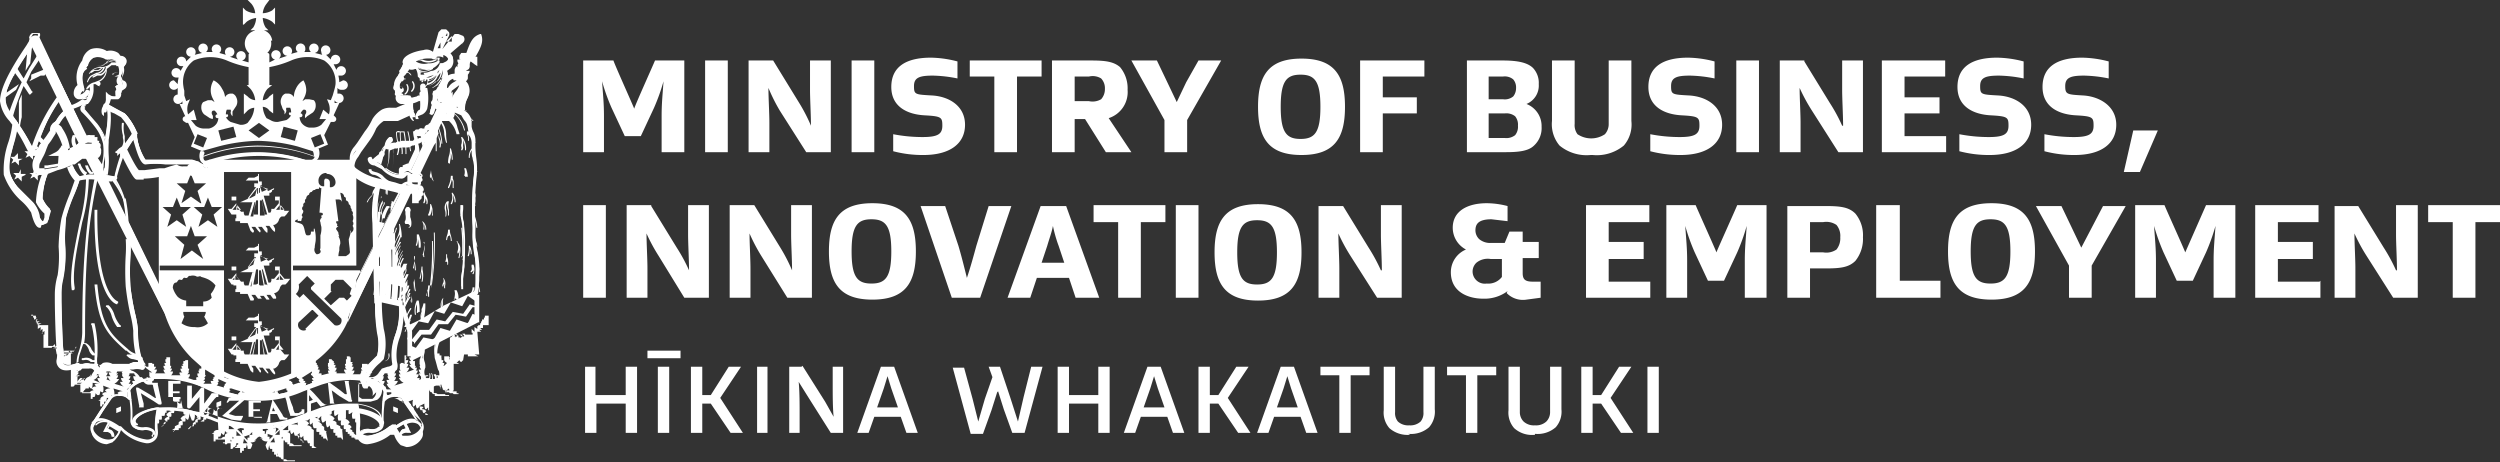 <svg id="Layer_1" data-name="Layer 1" xmlns="http://www.w3.org/2000/svg" viewBox="0 0 264.5 48.9"><rect x="0" y="0" width="264.5" height="48.9" fill="#333333" stroke="none"/><defs><style>.cls-1{fill:#fff;}</style></defs><title>mbie_logo4</title><g id="Page-1"><g id="Imported-Layers"><path id="Fill-1" class="cls-1" d="M262.3,24H265V22.2h-7.6V24H260v8h2.4V24h0Zm-12.2-1.7h-2.6V32h2.2V28.9c0-1-.1-2.7-0.1-3.7h0a18.7,18.7,0,0,0,1.3,2.4l2.8,4.4h2.6V22.2H254v3.1c0,1,.1,2.7.1,3.8h-0.1a18.1,18.1,0,0,0-1.3-2.4l-2.7-4.4h0Zm-4.2,8h-4.4V27.9h3.7V26.1h-3.7V24h4.3V22.2h-6.7V32H246V30.2h0ZM234.7,32H237V22.2h-3.1l-2.2,5h0c-0.1-.3-2-4.5-2.2-5h-3.1V32h2.2V28.1c0-1.4-.1-2.2-0.2-3.7h0a21.7,21.7,0,0,0,1,2.8l1.4,3h1.7l1.4-3a21.5,21.5,0,0,0,1-2.8h0c-0.1,1.5-.2,2.3-0.2,3.7V32h0Zm-16.2-9.7h-2.6l3.5,6.3V32h2.4V28.6l3.6-6.3h-2.4l-1.2,2.3-1.1,2.1h0l-1-2.1-1.1-2.3h0ZM209,27.1c0-2.7.6-3.4,2.1-3.4s2.1,0.7,2.1,3.4-0.6,3.4-2.1,3.4-2.1-.7-2.1-3.4h0Zm6.8,0c0-3.3-1.1-5.1-4.6-5.1s-4.6,1.8-4.6,5.1,1.1,5.1,4.6,5.1,4.6-1.8,4.6-5.1h0Zm-9.9,3.1h-4.4v-8H199V32h6.8V30.2h0ZM192,28.9h1.6c1.6,0,2.5-.1,3.2-0.8a3.7,3.7,0,0,0,.8-2.5,3.6,3.6,0,0,0-.8-2.5c-0.7-.7-1.6-0.8-3.2-0.8h-4V32H192v-3h0Zm0-1.7V24h1.4a1.9,1.9,0,0,1,1.4.3,1.8,1.8,0,0,1,.4,1.3,1.9,1.9,0,0,1-.4,1.3,1.9,1.9,0,0,1-1.4.3H192ZM185.1,32h2.3V22.2h-3.1c-0.2.5-2.1,4.7-2.2,5h0c-0.1-.3-2-4.5-2.2-5h-3.1V32h2.2V28.1c0-1.4-.1-2.2-0.2-3.7h0a20.8,20.8,0,0,0,1,2.8l1.4,3h1.7l1.4-3a21,21,0,0,0,1-2.8h0c-0.1,1.5-.2,2.3-0.2,3.7V32h0Zm-10-1.7h-4.4V27.9h3.7V26.1h-3.7V24h4.3V22.2h-6.7V32h6.8V30.2h0Zm-15.2,1.2h0a2.4,2.4,0,0,0,2.1.7l1.5-.2V30.3h-0.8c-0.8,0-1.1-.2-1.1-0.9V27.8h1.7V26.1h-1.7V25h-1.4l-0.5,1.2h-1.4a1.8,1.8,0,0,1-1.3-.4,1.3,1.3,0,0,1-.4-0.9c0-.6.2-1.2,1.7-1.2l1.7,0.2V22.3a8.9,8.9,0,0,0-2.2-.3c-2,0-3.6.8-3.6,2.6a2.6,2.6,0,0,0,1.4,2.3h0a2.6,2.6,0,0,0-1.6,2.4c0,2.2,2,2.8,3.4,2.8a4.1,4.1,0,0,0,2.6-.8h0Zm-0.5-1.7a1.8,1.8,0,0,1-1.6.7,1.3,1.3,0,0,1-1.5-1.3,1.3,1.3,0,0,1,.4-0.9,1.9,1.9,0,0,1,1.5-.4h1.2v1.9h0Zm-16.9-7.5H140V32h2.2V28.9c0-1-.1-2.7-0.1-3.7h0a18.8,18.8,0,0,0,1.3,2.4l2.8,4.4h2.6V22.2h-2.2v3.1c0,1,.1,2.7.1,3.8h-0.1a18.3,18.3,0,0,0-1.3-2.4l-2.7-4.4h0Zm-11.1,4.9c0-2.7.6-3.4,2.1-3.4s2.1,0.7,2.1,3.4-0.6,3.4-2.1,3.4-2.1-.7-2.1-3.4h0Zm6.8,0c0-3.3-1.1-5.1-4.6-5.1s-4.6,1.8-4.6,5.1,1.1,5.1,4.6,5.1,4.6-1.8,4.6-5.1h0ZM124.9,32h2.4V22.2h-2.4V32Zm-3.7-8h2.6V22.2h-7.6V24h2.6v8h2.4V24h0Zm-9.3.4h0c0.1,0.5.3,1.3,0.6,2.1l0.6,1.8h-2.4l0.6-1.8c0.2-.7.5-1.5,0.6-2.1h0Zm1.7,5.5,0.7,2.1h2.5l-3.5-9.7h-2.7L107.1,32h2.4l0.7-2.1h3.5Zm-8.5-7.6-1.3,4.2c-0.3,1.1-.6,2.2-1,3.4h0c-0.3-1.2-.6-2.4-0.9-3.4l-1.4-4.2H97.9l3.3,9.7h3l3.3-9.7h-2.5ZM90.6,27.1c0-2.7.6-3.4,2.1-3.4s2.1,0.7,2.1,3.4-0.6,3.4-2.1,3.4-2.1-.7-2.1-3.4h0Zm6.8,0c0-3.3-1.1-5.1-4.6-5.1s-4.6,1.8-4.6,5.1,1.1,5.1,4.6,5.1,4.6-1.8,4.6-5.1h0ZM80.3,22.2H77.7V32h2.2V28.9c0-1-.1-2.7-0.1-3.7h0A19,19,0,0,0,81,27.5L83.8,32h2.6V22.2H84.2v3.1c0,1,.1,2.7.1,3.8H84.3A18.1,18.1,0,0,0,83,26.6l-2.7-4.4h0Zm-10.9,0H66.8V32H69V28.9c0-1-.1-2.7-0.1-3.7h0a18.9,18.9,0,0,0,1.3,2.4L72.9,32h2.6V22.2H73.3v3.1c0,1,.1,2.7.1,3.8H73.4a17.9,17.9,0,0,0-1.3-2.4l-2.7-4.4h0ZM62.2,32h2.4V22.2H62.2V32Z" transform="translate(-0.5 -0.5)"/><path id="Fill-2" class="cls-1" d="M225.2,18.7h1.7l1.9-4.4h-2.6l-1,4.4h0ZM219.9,15a16.3,16.3,0,0,1-3.1-.3v1.8a12.2,12.2,0,0,0,3.2.4c2.8,0,4.4-1.2,4.4-3.2s-1.8-3-3.5-3.1-1.9-.1-1.9-1,0.6-1.1,2-1.1a14.1,14.1,0,0,1,2.6.3V7a11.7,11.7,0,0,0-2.8-.4c-2.7,0-4.2,1-4.2,3.1s1.7,2.9,3.5,3,1.9,0.2,1.9,1.1-0.5,1.2-2.1,1.2h0Zm-9,0a16.3,16.3,0,0,1-3.1-.3v1.8a12.2,12.2,0,0,0,3.2.4c2.8,0,4.4-1.2,4.4-3.2s-1.7-3-3.5-3.1-1.9-.1-1.9-1,0.6-1.1,2-1.1a14.1,14.1,0,0,1,2.6.3V7a11.7,11.7,0,0,0-2.8-.4c-2.7,0-4.2,1-4.2,3.1s1.7,2.9,3.5,3,1.9,0.2,1.9,1.1-0.5,1.2-2.1,1.2h0Zm-4.5-.1H202V12.5h3.7V10.8H202V8.6h4.3V6.9h-6.7v9.7h6.8V14.9h0Zm-15-8h-2.6v9.7h2.2V13.5c0-1-.1-2.7-0.1-3.7h0a18.9,18.9,0,0,0,1.3,2.4l2.8,4.4h2.6V6.9h-2.2V10c0,1,.1,2.7.1,3.8h-0.1a17.6,17.6,0,0,0-1.3-2.4l-2.7-4.4h0Zm-7.2,9.7h2.4V6.9h-2.4v9.7Zm-6-1.6a16.3,16.3,0,0,1-3.1-.3v1.8a12.3,12.3,0,0,0,3.2.4c2.8,0,4.4-1.2,4.4-3.2s-1.7-3-3.5-3.1-1.9-.1-1.9-1,0.6-1.1,2-1.1a14.1,14.1,0,0,1,2.6.3V7a11.7,11.7,0,0,0-2.8-.4c-2.7,0-4.2,1-4.2,3.1s1.7,2.9,3.5,3,1.9,0.2,1.9,1.1-0.5,1.2-2.1,1.2h0ZM169,16.9a4.5,4.5,0,0,0,3.3-1,3.4,3.4,0,0,0,.8-2.6V6.9h-2.4v6.7a1.6,1.6,0,0,1-.4,1.1,2.6,2.6,0,0,1-2.9,0,1.6,1.6,0,0,1-.3-1.1V6.9h-2.4v6.4a3.5,3.5,0,0,0,.8,2.6,4.5,4.5,0,0,0,3.3,1h0Zm-9.2-.3c1.3,0,2.4-.1,3-0.7a2.5,2.5,0,0,0,.8-2,2.5,2.5,0,0,0-1.6-2.4h0a2.1,2.1,0,0,0,1.3-2.1,2.3,2.3,0,0,0-.6-1.7c-0.6-.6-1.7-0.8-3.2-0.8h-3.8v9.7h4.1ZM158,10.9V8.6h1.5a1.4,1.4,0,0,1,1.1.3,1.3,1.3,0,0,1,.3.9,1.4,1.4,0,0,1-.3.9,1.4,1.4,0,0,1-1.1.3H158Zm0,4.1V12.5h1.7a1.5,1.5,0,0,1,1.1.3,1.4,1.4,0,0,1,.3,1,1.4,1.4,0,0,1-.3,1,1.5,1.5,0,0,1-1.1.3H158Zm-11.2,1.6V12.5h3.6V10.8h-3.6V8.6h4.4V6.9h-6.8v9.7h2.4ZM136,11.8c0-2.7.6-3.4,2.1-3.4s2.1,0.7,2.1,3.4-0.6,3.4-2.1,3.4-2.1-.7-2.1-3.4h0Zm6.8,0c0-3.3-1.1-5.1-4.6-5.1s-4.6,1.8-4.6,5.1,1.1,5.1,4.6,5.1,4.6-1.8,4.6-5.1h0Zm-20-4.9h-2.6l3.5,6.3v3.4h2.4V13.2l3.6-6.3h-2.4L126,9.2,125,11.3h0l-1-2.1-1.1-2.3h0Zm-7.1,1.7a1.7,1.7,0,0,1,1.3.2,1.5,1.5,0,0,1,.4,1.1,1.6,1.6,0,0,1-.4,1.1,1.8,1.8,0,0,1-1.3.2h-1.5V8.6h1.5Zm0.2-1.7h-4.1v9.7h2.4V13.1h1.1l2.2,3.5h2.7L117.8,13a2.9,2.9,0,0,0,2-3,3.5,3.5,0,0,0-.8-2.4c-0.7-.6-1.6-0.7-3.1-0.7h0Zm-7.8,1.7h2.6V6.9h-7.6V8.6h2.6v8h2.4v-8h0ZM98.1,15a16.3,16.3,0,0,1-3.1-.3v1.8a12.2,12.2,0,0,0,3.2.4c2.8,0,4.4-1.2,4.4-3.2s-1.7-3-3.5-3.1-1.9-.1-1.9-1,0.6-1.1,2-1.1a14.1,14.1,0,0,1,2.6.3V7A11.7,11.7,0,0,0,99,6.6c-2.7,0-4.2,1-4.2,3.1s1.7,2.9,3.5,3,1.9,0.2,1.9,1.1S99.7,15,98.1,15h0Zm-7.5,1.6H93V6.9H90.6v9.7ZM82.3,6.9H79.7v9.7h2.2V13.5c0-1-.1-2.7-0.1-3.7h0A18.9,18.9,0,0,0,83,12.2l2.8,4.4h2.6V6.9H86.2V10c0,1,.1,2.7.1,3.8H86.3A17.9,17.9,0,0,0,85,11.3L82.3,6.9h0Zm-7.2,9.7h2.4V6.9H75.1v9.7Zm-4.5,0h2.3V6.9H69.8c-0.2.5-2.1,4.7-2.2,5.1h0c-0.1-.3-2-4.5-2.2-5.1H62.2v9.7h2.2V12.8c0-1.4-.1-2.2-0.2-3.7h0a20.9,20.9,0,0,0,1,2.8l1.4,3h1.7l1.4-3a21.1,21.1,0,0,0,1-2.8h0c-0.1,1.5-.2,2.3-0.2,3.7v3.8h0Z" transform="translate(-0.5 -0.5)"/><path id="Fill-3" class="cls-1" d="M174.8,46.3H176v-7h-1.2v7Zm-1.7-7h-1.3l-1.9,3H169v-3h-1.2v7H169V43.2h0.9l2.1,3.1h1.3l-2.4-3.7,2.2-3.3h0Zm-10.2,7.1a2.9,2.9,0,0,0,2.2-.7,2.5,2.5,0,0,0,.6-1.9V39.3h-1.2v4.8a1.4,1.4,0,0,1-.4,1,1.6,1.6,0,0,1-1.2.4,1.6,1.6,0,0,1-1.2-.4,1.4,1.4,0,0,1-.4-1V39.3h-1.2v4.6a2.5,2.5,0,0,0,.6,1.9,2.8,2.8,0,0,0,2.2.7h0Zm-6.1-6.2h2V39.3h-5.2v0.9h2v6.1h1.2V40.2h0Zm-7.3,6.2a2.9,2.9,0,0,0,2.2-.7,2.5,2.5,0,0,0,.6-1.9V39.3h-1.2v4.8a1.4,1.4,0,0,1-.3,1,1.6,1.6,0,0,1-1.2.4,1.6,1.6,0,0,1-1.2-.4,1.4,1.4,0,0,1-.3-1V39.3h-1.2v4.6a2.5,2.5,0,0,0,.6,1.9,2.9,2.9,0,0,0,2.2.7h0Zm-6.1-6.2h2V39.3h-5.2v0.9h2v6.1h1.2V40.2h0Zm-6.7.1h0l0.4,1.3,0.7,2h-2.2l0.7-2,0.4-1.3h0Zm1.4,4.3,0.6,1.7h1.2l-2.5-7H136l-2.5,7h1.2l0.6-1.7h2.9Zm-5.5-5.3h-1.3l-1.9,3h-0.9v-3h-1.2v7h1.2V43.2h0.9l2.1,3.1h1.3l-2.4-3.7,2.2-3.3h0Zm-10,1h0l0.4,1.3,0.7,2h-2.2l0.7-2,0.4-1.3h0Zm1.4,4.3,0.6,1.7h1.2l-2.5-7h-1.4l-2.5,7h1.2l0.6-1.7H124Zm-6.1-5.3h-1.2v3h-3.1v-3h-1.2v7h1.2V43.2h3.1v3.1h1.2v-7h0Zm-11.8,2.6,0.6,1.9,0.9,2.5h1.3l1.9-7h-1.2l-0.8,3.2-0.6,2.6h0l-0.8-2.5-1.1-3.3h-1.2l0.4,1.1-0.8,2.3L104,45.1h0c-0.2-.8-0.4-1.6-0.6-2.4l-0.9-3.3h-1.2l1.9,7h1.3l0.9-2.5,0.6-1.9h0ZM94.4,40.3h0l0.4,1.3,0.7,2H93.3l0.7-2,0.4-1.3h0Zm1.4,4.3,0.6,1.7h1.2l-2.5-7H93.7l-2.5,7h1.2L93,44.6h2.9ZM85.3,39.3H84v7h1.1V44.2c0-.9,0-2.3-0.1-3.3h0L86,42.5l2.4,3.8h1.3v-7H88.6v2c0,0.9,0,2.4.1,3.3h0l-0.9-1.6-2.4-3.8h0Zm-4.8,7h1.2v-7H80.6v7Zm-1.7-7H77.6l-1.9,3H74.8v-3H73.6v7h1.2V43.2h0.9l2.1,3.1h1.3l-2.4-3.7,2.2-3.3h0Zm-8.7,7h1.2v-7H70.1v7Zm-2.3-7H66.7v3H63.5v-3H62.4v7h1.2V43.2h3.1v3.1h1.2v-7h0Z" transform="translate(-0.5 -0.5)"/><path id="Fill-4" class="cls-1" d="M26.3,3.1h0l0.3-.3a2.1,2.1,0,0,1,1-.4,2.1,2.1,0,0,1-.3,1l-0.3.3h0.5l-0.5.4a1.3,1.3,0,0,0-.3.7h1v-1h0.6v1h1a1.3,1.3,0,0,0-.9-1.1h0.5l-0.3-.3a2.1,2.1,0,0,1-.3-1,2.3,2.3,0,0,1,1,.4l0.3,0.3h0v-1h0V1.3h0l-0.3.3a2.1,2.1,0,0,1-1,.3,1.9,1.9,0,0,1,.4-1L29,0.5H26.7l0.4,0.4a1.8,1.8,0,0,1,.4,1h0a2.1,2.1,0,0,1-1-.3l-0.3-.3h0V3.1h0" transform="translate(-0.5 -0.5)"/><path id="Fill-5" class="cls-1" d="M25,23.2h0.5v0.4H25.4v0.3h0.5V24.1h0.8L27,24.9l0.2,0.2h0.1a0.2,0.2,0,0,0,0-.3l-0.2-.3h0.4l0.3,0.4L28,25.1H28a0.2,0.2,0,0,0,0-.3l-0.2-.3h0.4l0.3,0.4,0.2,0.2h0.1V24.7l-0.2-.3h0.4l0.3,0.4,0.2,0.2h0.1V24.7l-0.2-.4h0.1a0.8,0.8,0,0,0,.5-0.5,0.6,0.6,0,0,1,.3-0.4h0.3l0.2-.2,0.3-.4H30.6l-0.5-.6V21.3H29.6v0.4H30v0.3l-0.5.6H29.2a0.5,0.5,0,0,1-.1.4H28.9l-0.5-1.8H29V20.9h0.1a0.3,0.3,0,0,0,.2-0.3h0.1a0.2,0.2,0,0,0,.1-0.2h0l-0.6.3h0L28,20.1h0.2V19.7H27.9V18.9H27.8v0.2h0l-0.4.2H26.8l-0.3.3h1.3v0.3H27.4v0.4h0.2l-0.9,1.2h0.1l-0.9.4h1.3l-0.4,1.4H26.4a0.5,0.5,0,0,1-.1-0.4H26l-0.5-.6V21.3H25v0.4h0.5v0.3l-0.5.6H24.6L25,23.2h0Zm5.1-1v0.5h0.1V22.2l0.4,0.5H29.7l0.4-.5h0Zm-2.1-1.8v0.5H27.9V20.4h0Zm0,2.8V21.7h0.2l0.3,1.6H28Zm0.8,0H28.5l-0.3-1.6h0.1l0.5,1.7h0Zm0.1-2.7-0.7.3L28,20.2l0.9,0.3h0Zm-1-.4h0Zm-0.2,3.1H27.3l0.3-1.5h0.2v1.5h0ZM27.6,21h0Zm0.2-.6V21H27.7V20.4h0Zm-0.9,1,0.8-1-0.2.8-0.6.3h0Zm0.5,0.5h0.1l-0.2,1.5H27l0.4-1.4h0Zm-1.9.4v0.5h0.1V22.2l0.4,0.5H25.1l0.4-.5h0Z" transform="translate(-0.5 -0.5)"/><path id="Fill-6" class="cls-1" d="M25.2,30.7h0.3v0.4H25.4v0.3h0.5V31.6h0.8L27,32.3h0.3a0.2,0.2,0,0,0,0-.3l-0.2-.3h0.4l0.3,0.4h0.4V32.1l-0.2-.3h0.4l0.3,0.4h0.3a0.3,0.3,0,0,0-.1-0.2l-0.2-.3h0.4l0.3,0.4h0.3a0.3,0.3,0,0,0,0-.2l-0.2-.4h0.1a0.8,0.8,0,0,0,.5-0.5,0.6,0.6,0,0,1,.3-0.4h0.3l0.2-.2,0.3-.4H30.6l-0.5-.6V28.7H29.6v0.4H30v0.3l-0.5.6H29.2a0.4,0.4,0,0,1-.1.4H28.9l-0.5-1.8H29V28.3h0.1a0.3,0.3,0,0,0,.2-0.3h0.1a0.2,0.2,0,0,0,.1-0.2h0l-0.6.3h0L28,27.5h0.2V27.1H27.9V26.3H27.8v0.2h0l-0.4.2H26.8l-0.3.3h1.3v0.3H27.4v0.4h0.2l-0.9,1.2h0.1l-0.9.4h1.3l-0.4,1.4H26.4a0.5,0.5,0,0,1-.1-0.4H26l-0.5-.6V28.7H25v0.4h0.5v0.3l-0.5.6H24.6L25,30.6h0.2ZM30,29.6v0.5h0.1V29.6l0.4,0.5H29.7l0.4-.5h0Zm-2.1-1.8v0.5H27.9V27.8h0Zm0,2.8V29.1h0.2l0.3,1.6H28Zm0.8,0H28.5L28.2,29h0.1l0.5,1.7h0Zm0.1-2.7-0.7.3L28,27.6l0.9,0.3h0Zm-1-.4h0Zm-0.2,3.1H27.3l0.3-1.6h0.2v1.5h0Zm-0.2-2.2h0Zm0.2-.6v0.6H27.7V27.8h0Zm-0.9,1,0.8-1.1-0.2.8-0.6.3h0Zm0.5,0.5h0.1l-0.2,1.5H27l0.4-1.4h0Zm-1.9.4v0.5h0.1V29.6l0.4,0.5H25.1l0.4-.5h0Z" transform="translate(-0.5 -0.5)"/><path id="Fill-7" class="cls-1" d="M25.2,38.1h0.3v0.4H25.4v0.3h0.5V39h0.8L27,39.7l0.2,0.2h0.1V39.5l-0.2-.3h0.4l0.3,0.4L28,39.9h0.1a0.3,0.3,0,0,0,0-.2l-0.2-.3h0.4l0.3,0.4,0.2,0.2h0.1a0.3,0.3,0,0,0-.1-0.2l-0.2-.3h0.4l0.3,0.4,0.2,0.2h0.1a0.3,0.3,0,0,0,0-.2l-0.2-.4h0.1a0.9,0.9,0,0,0,.5-0.5,0.6,0.6,0,0,1,.3-0.4h0.3l0.2-.2,0.3-.4H30.6l-0.5-.6V36.1H29.6v0.4H30v0.3l-0.5.6H29.2a0.4,0.4,0,0,1-.1.4H28.9l-0.5-1.8H29V35.7h0.1a0.3,0.3,0,0,0,.2-0.3h0.1a0.2,0.2,0,0,0,.1-0.2h0l-0.6.3h0L28,34.9h0.2V34.5H27.9V33.7H27.8v0.2h0l-0.4.2H26.8l-0.3.3h1.3v0.3H27.4v0.4h0.2l-0.9,1.2h0.1l-0.9.4h1.3L26.9,38H26.4a0.5,0.5,0,0,1-.1-0.4H26l-0.5-.6V36.1H25v0.4h0.5v0.3l-0.5.6H24.6L25,38h0.2ZM30,37v0.5h0.1V37l0.4,0.5H29.7L30,37h0Zm-2.1-1.8v0.5H27.9V35.2h0ZM28,38V36.5h0.2L28.4,38H28Zm0.8,0H28.5l-0.3-1.6h0.1L28.8,38h0Zm0.1-2.7-0.7.3L28,35l0.9,0.3h0Zm-1-.4h0ZM27.8,38H27.3l0.3-1.6h0.2V38h0Zm-0.2-2.2h0Zm0.2-.6v0.6H27.7V35.2h0Zm-0.9,1,0.8-1.1-0.2.8-0.6.3h0Zm0.5,0.5h0.1L27.2,38H27l0.4-1.4h0Zm-1.9.4v0.5h0.1V37l0.4,0.5H25.1l0.4-.5h0Z" transform="translate(-0.5 -0.5)"/><path id="Fill-8" class="cls-1" d="M42.6,43.7l-0.5-.2v0.5l0.5,0.2V43.7" transform="translate(-0.5 -0.5)"/><path id="Fill-9" class="cls-1" d="M12.8,43.7v0.5l0.5-.2V43.5l-0.5.2" transform="translate(-0.5 -0.5)"/><path id="Fill-10" class="cls-1" d="M23.9,42.9l-0.5.2v0.5l0.5-.2V42.9" transform="translate(-0.5 -0.5)"/><path id="Fill-11" class="cls-1" d="M19.6,40.8H18.3c0,0.1,0,.2,0,0.6v0.5a5.4,5.4,0,0,1,0,.6h1.3V42.8a0.1,0.1,0,0,0-.1-0.1H19.5V43H19.1c-0.3,0-.3-0.1-0.3-0.2V42.1h0.7V41.9H18.8V41.1h0.8V41H19.6" transform="translate(-0.5 -0.5)"/><path id="Fill-12" class="cls-1" d="M23.6,42.1a0,0,0,0,0,0,0H23a0,0,0,0,1,0,0H22.9l-0.2.3-0.6.8V41.7h0a0.2,0.2,0,0,0-.1-0.2H21.8l-1,1.2c0-.3,0-1.1,0-1.2h0V41.3H21a0.1,0.1,0,0,0,0,0H20.3a0.4,0.4,0,0,1,0,.2v2a0.2,0.2,0,0,0,.1.2h0.2l1-1.2v1.5a0.2,0.2,0,0,0,.1.2H22l1.2-1.5h0l0.2-.2h0.2" transform="translate(-0.5 -0.5)"/><path id="Fill-13" class="cls-1" d="M26.5,42.8H26.4l-1-.2H24.7l-0.2.4a0.1,0.1,0,0,0,0,.1h0.1l0.2-.2h1l-1,.9-0.8.7h0L25,44.9,25.8,45h0.2l0.2-.4a0.2,0.2,0,0,0,0-.1H25.4l-0.7-.2,0.2-.2,1.6-1.4h0" transform="translate(-0.5 -0.5)"/><path id="Fill-14" class="cls-1" d="M28.2,44.7H27.6c-0.3,0-.3-0.1-0.3-0.2V44H28V43.8H27.3V43.1h0.8V42.9H26.8c0,0.1,0,.2,0,0.6v0.5c0,0.3,0,.5,0,0.6h1.4V44.8a0.1,0.1,0,0,0-.1-0.1" transform="translate(-0.5 -0.5)"/><path id="Fill-15" class="cls-1" d="M32.4,43.8H32.4a0.3,0.3,0,0,1,0,.2l-0.3.2H31.7a1.5,1.5,0,0,1-.2-0.6l-0.2-.5-0.2-.6c0-.1,0-0.1,0-0.2H30.6l0.2,0.6L31,43.8l0.2,0.6c0,0.1,0,.1,0,0.1h0.7l0.6-.2c0.2,0,.2-0.1.2-0.2V43.8H32.4" transform="translate(-0.5 -0.5)"/><path id="Fill-16" class="cls-1" d="M35.1,43.3H34.9l-0.3-.2-0.9-1-0.5-.5H33.1a0.2,0.2,0,0,0-.1.2v2.1a0.3,0.3,0,0,1-.1.3h0.5a0.4,0.4,0,0,1,0-.2V43.2l0.6-.2,0.4,0.5h0.1l0.6-.2h0.2a0.1,0.1,0,0,0,0,0H35.1m-1.9-.3V42.3l0.4,0.5-0.5.2" transform="translate(-0.5 -0.5)"/><path id="Fill-17" class="cls-1" d="M37.4,41c0-.2,0-0.2.1-0.2H36.9s0.1,0,.1.2l0.2,1.2H37l-0.5-.4L35.4,41H35.2a0.2,0.2,0,0,0,0,.1l0.2,1.8c0,0.2,0,.3,0,0.3h0.5a0.4,0.4,0,0,1-.1-0.3l-0.2-1.1,0.8,0.6,0.5,0.3L37.4,43h0.2a0.1,0.1,0,0,0,.1-0.2L37.4,41" transform="translate(-0.5 -0.5)"/><path id="Fill-18" class="cls-1" d="M39.2,41H38.3a0.1,0.1,0,0,1,.1.2v1.8h1.3l0.7-.2a1.2,1.2,0,0,0,.5-0.8,1.1,1.1,0,0,0-.1-0.8,1.8,1.8,0,0,0-1.2-.6m0.7,1.4a0.9,0.9,0,0,1-.4.7H38.8l-0.3-.2a0.5,0.5,0,0,1,0-.2V41.1H39a1.2,1.2,0,0,1,.8.5,1,1,0,0,1,.1.8" transform="translate(-0.5 -0.5)"/><path id="Fill-19" class="cls-1" d="M30.9,44.7H30.7a0.4,0.4,0,0,1-.3-0.3l-0.7-1.1-0.4-.6H29.3v0.2l-0.5,2a0.3,0.3,0,0,1-.2.3h0.5V44.3h0.7l0.3,0.6h0.8m-1.7-.6,0.2-.7L29.6,44H29.1" transform="translate(-0.5 -0.5)"/><path id="Fill-20" class="cls-1" d="M12.5,8.3h0a0.8,0.8,0,0,1,.6-0.1h0a0.9,0.9,0,0,0-.7.1,0.1,0.1,0,0,0,0,.1h0.1" transform="translate(-0.5 -0.5)"/><path id="Fill-21" class="cls-1" d="M13.1,8.4h0l-0.5.2h0.4a0.4,0.4,0,0,0,.2-0.3h0" transform="translate(-0.5 -0.5)"/><path id="Fill-22" class="cls-1" d="M2.1,17.6L2.5,18V17.5h0l0.4-.2H2.4V16.7L2,17.1H1.6l0.3,0.3-0.2.4,0.4-.2" transform="translate(-0.5 -0.5)"/><path id="Fill-23" class="cls-1" d="M3.2,18.9H2.7V18.4l-0.2.4H1.9l0.3,0.3L2,19.5l0.4-.2,0.4,0.4V19.2h0l0.4-.2" transform="translate(-0.5 -0.5)"/><path id="Fill-24" class="cls-1" d="M4.2,18.3L4,18.8H3.6L3.9,19l-0.2.4,0.4-.2,0.4,0.4V19.1h0l0.4-.2H4.3V18.3" transform="translate(-0.5 -0.5)"/><path id="Fill-25" class="cls-1" d="M3.9,16.9h0l0.4-.2H3.8V16.1l-0.2.4H3.1l0.3,0.3-0.2.4L3.6,17,4,17.4V16.9" transform="translate(-0.5 -0.5)"/><path id="Fill-26" class="cls-1" d="M46.7,9.6L47.2,9a0.1,0.1,0,0,0,0-.1H47.1a2.4,2.4,0,0,1-.9.9h0.1l0.5-.3" transform="translate(-0.5 -0.5)"/><path id="Fill-27" class="cls-1" d="M45.2,9.2h0a0.3,0.3,0,0,0,.1-0.3,0.1,0.1,0,0,1,0-.1h0.1a0.2,0.2,0,0,1,0,.2,0.1,0.1,0,0,0,0,.1h0.1a0.3,0.3,0,0,0,.1-0.3,0.3,0.3,0,0,0-.2-0.2H45.3a0.3,0.3,0,0,0-.1.3,0.2,0.2,0,0,1-.1.2,0.1,0.1,0,0,0,0,.1h0" transform="translate(-0.5 -0.5)"/><path id="Fill-28" class="cls-1" d="M43.6,9.4H43.5a0.1,0.1,0,0,0,0,.1,0.7,0.7,0,0,1-.2.9,0.1,0.1,0,0,0,0,.1h0.1a0.8,0.8,0,0,0,.2-1.1" transform="translate(-0.5 -0.5)"/><path id="Fill-29" class="cls-1" d="M43.4,8.8H43.2a0.1,0.1,0,0,0,0,.1h0.2m0.1-.2h0" transform="translate(-0.5 -0.5)"/><path id="Fill-30" class="cls-1" d="M45.5,20.9H45.3v0.2a1.2,1.2,0,0,1,0,.8,0.1,0.1,0,0,0,0,.1h0.1a0.7,0.7,0,0,0,.1-0.5,0.7,0.7,0,0,1,.1.6h0.1a0.9,0.9,0,0,0-.1-0.8,1.5,1.5,0,0,1-.2-0.5" transform="translate(-0.5 -0.5)"/><path id="Fill-31" class="cls-1" d="M45.9,23.3H46a1.7,1.7,0,0,0,.2-0.7,1.5,1.5,0,0,1,0,.7h0.1a2.6,2.6,0,0,0-.2-1.2H46a2.1,2.1,0,0,1-.2,1.1,0.1,0.1,0,0,0,0,.1" transform="translate(-0.5 -0.5)"/><path id="Fill-32" class="cls-1" d="M46,18.9a1.3,1.3,0,0,0,0,.4h0.1a1.7,1.7,0,0,1,0-.3h0a0.9,0.9,0,0,0,.3.7h0a3.5,3.5,0,0,1-.3-1.2H46.1a3.6,3.6,0,0,1-.1.5" transform="translate(-0.5 -0.5)"/><path id="Fill-33" class="cls-1" d="M47.9,20.4H48a3.4,3.4,0,0,0,.3-0.9,0.7,0.7,0,0,1,.1.3V20a3.1,3.1,0,0,0,0,.4h0.1a3.2,3.2,0,0,1,0-.4V19.7a0.9,0.9,0,0,0-.1-0.3V19.1H48.2a3,3,0,0,1-.3,1.2h0" transform="translate(-0.5 -0.5)"/><path id="Fill-34" class="cls-1" d="M50,27.6h0.1a2.1,2.1,0,0,0,.1-0.8,1.6,1.6,0,0,1,.1.6h0.1a1.7,1.7,0,0,0-.2-0.9H50.1a2.9,2.9,0,0,1-.1,1,0.1,0.1,0,0,0,0,.1" transform="translate(-0.5 -0.5)"/><path id="Fill-35" class="cls-1" d="M48,17.8h0.1a2.9,2.9,0,0,1,.1-0.6V16.7a2.4,2.4,0,0,1,.1.7h0.1a4,4,0,0,0-.2-1.2H48.1a2,2,0,0,1-.1.8,3.1,3.1,0,0,0-.1.7" transform="translate(-0.5 -0.5)"/><path id="Fill-36" class="cls-1" d="M49.7,18.3H49.6a1.1,1.1,0,0,1,0,.8h0.1v0.1H50a3.7,3.7,0,0,0-.2-0.9V18.3" transform="translate(-0.5 -0.5)"/><path id="Fill-37" class="cls-1" d="M45.2,23.9h0a0.1,0.1,0,0,0,0,.1,0.8,0.8,0,0,1,.1.6,0.9,0.9,0,0,0,0,.2h0.1a0.9,0.9,0,0,1,0-.2,1.4,1.4,0,0,0,0-.4,1.8,1.8,0,0,1,.1.6h0.1a1.1,1.1,0,0,0-.4-0.9H45.2" transform="translate(-0.5 -0.5)"/><path id="Fill-38" class="cls-1" d="M48.4,20.9H48.3a0.2,0.2,0,0,0,0,.1,1.4,1.4,0,0,1-.1,1,0.1,0.1,0,0,0,0,.1h0.1a1.3,1.3,0,0,0,.1-1,1.8,1.8,0,0,1,.2.8h0.1a1.5,1.5,0,0,0-.4-1.1" transform="translate(-0.5 -0.5)"/><path id="Fill-39" class="cls-1" d="M44.5,26.5h0.1a1.5,1.5,0,0,0,.1-0.8h0a3.8,3.8,0,0,1,.1,1H45a2.9,2.9,0,0,0-.2-1.4H44.6c0,0.1,0,.3,0,0.4a1.5,1.5,0,0,1-.1.7h0" transform="translate(-0.5 -0.5)"/><path id="Fill-40" class="cls-1" d="M47.6,23.4h0.1a1.7,1.7,0,0,0,0-.8,1.1,1.1,0,0,1,.1-0.6,2,2,0,0,0,.1.8v0.5h0.1V22.7a1.7,1.7,0,0,1,0-.9H47.8a1,1,0,0,0-.2,1,1.6,1.6,0,0,1,0,.7h0" transform="translate(-0.5 -0.5)"/><path id="Fill-41" class="cls-1" d="M49.4,15H49.3a0.1,0.1,0,0,0,0,.1,1,1,0,0,1,0,.7h0a0.9,0.9,0,0,0,0,.2,0.4,0.4,0,0,1,0,.3,0.1,0.1,0,0,0,0,.1h0.1a0.5,0.5,0,0,0,.1-0.4,0.7,0.7,0,0,1,0-.2h0a1.8,1.8,0,0,0,0-.5,3.1,3.1,0,0,1,.2,1.1h0.1a1.9,1.9,0,0,0-.4-1.4" transform="translate(-0.5 -0.5)"/><path id="Fill-42" class="cls-1" d="M48.1,25.4a2.4,2.4,0,0,1,.1.6h0.1a2.5,2.5,0,0,0-.1-0.6,1.5,1.5,0,0,1-.1-0.6H47.9a1.6,1.6,0,0,1-.1.6,1.5,1.5,0,0,0-.1.5h0.1a1.3,1.3,0,0,1,.1-0.4v0" transform="translate(-0.5 -0.5)"/><path id="Fill-43" class="cls-1" d="M48.9,26H48.8a1.3,1.3,0,0,1,.1,1.1v0.2h0.1V27.3a1.5,1.5,0,0,0,.1-0.9v0.3a3.6,3.6,0,0,1-.1,1.1h0.1a3.6,3.6,0,0,0,.1-1.1,1.1,1.1,0,0,0-.3-0.6H48.9" transform="translate(-0.5 -0.5)"/><path id="Fill-44" class="cls-1" d="M49.4,23.2H49.4a3.6,3.6,0,0,1,0-.6,4.1,4.1,0,0,0,0-.4H49.3c0,0.2,0,.3,0,0.4a3.4,3.4,0,0,0,0,1,13.5,13.5,0,0,1,.2,2.8c0,0.1,0,.2,0,0.4s0,0.6,0,.8H49.3l0.2,0.4c0,0.6-.1,1.1-0.2,1.7v1.1h0.1V28.8h0.1a1.1,1.1,0,0,0,0-.7h0v0.3a1,1,0,0,1,0,.4,1.5,1.5,0,0,0,0,.4h0.1a1.3,1.3,0,0,1,0-.3,1.2,1.2,0,0,0,0-.5,1.5,1.5,0,0,0-.2-0.5c0-.3,0-0.6,0-1V26.4a16.7,16.7,0,0,0-.1-1.8h0.1a6.4,6.4,0,0,0-.1-1.1,3.4,3.4,0,0,1,.2.9h0.1a1.7,1.7,0,0,0-.4-1.1" transform="translate(-0.5 -0.5)"/><path id="Fill-45" class="cls-1" d="M48.8,32.2H49a1.6,1.6,0,0,0-.2-1H48.6a0.1,0.1,0,0,0,0,.1h0a1.4,1.4,0,0,1-.1.9h0.1V31.6a3.7,3.7,0,0,1,0,.4h0" transform="translate(-0.5 -0.5)"/><path id="Fill-46" class="cls-1" d="M50.6,31.6h0.1a0.5,0.5,0,0,0,0-.4V30.9H50.5a1.3,1.3,0,0,1-.3.8,0.1,0.1,0,0,0,0,.1h0.1a1.3,1.3,0,0,0,.3-0.6h0a0.4,0.4,0,0,1,0,.3,0.1,0.1,0,0,0,0,.1" transform="translate(-0.5 -0.5)"/><path id="Fill-47" class="cls-1" d="M47.8,28.5h0.1a1.5,1.5,0,0,0-.1-0.8h0V27.4H47.7v0.2a1.3,1.3,0,0,1-.1.6h0.2a0.5,0.5,0,0,1,0,.3h0" transform="translate(-0.5 -0.5)"/><path id="Fill-48" class="cls-1" d="M47.3,30.8h0.1a0.7,0.7,0,0,1,.1-0.3V30.2a2.2,2.2,0,0,1,0,.4,1.3,1.3,0,0,0,0,.4h0.1a1.2,1.2,0,0,1,0-.3,0.9,0.9,0,0,0-.2-0.8H47.4a0.1,0.1,0,0,0,0,.1,0.5,0.5,0,0,1,0,.4,0.8,0.8,0,0,0-.1.4" transform="translate(-0.5 -0.5)"/><path id="Fill-49" class="cls-1" d="M50.5,28.5H50.4a1.1,1.1,0,0,0,0,.3,0.4,0.4,0,0,1-.1.4,0.1,0.1,0,0,0,0,.1h0.1l0.2-.2a0.5,0.5,0,0,1-.1.3,0.1,0.1,0,0,0,0,.1h0.1a1.4,1.4,0,0,0,0-1h0" transform="translate(-0.5 -0.5)"/><path id="Fill-50" class="cls-1" d="M44.2,28.9h0.1V28.3h0a4.8,4.8,0,0,1,.1.8h0.1a5.1,5.1,0,0,0-.1-0.8,5.1,5.1,0,0,1-.1-0.5,1.9,1.9,0,0,0,0-.2H44.4a1.8,1.8,0,0,0,0,.2,7.8,7.8,0,0,1-.2,1h0" transform="translate(-0.5 -0.5)"/><path id="Fill-51" class="cls-1" d="M46,30.7H45.8a3,3,0,0,1-.1.7,1.4,1.4,0,0,0-.1.4h0.1a1.2,1.2,0,0,1,0-.4V31.1a4.9,4.9,0,0,1,.1.8h0.1s0-.2,0-0.5h0a31.9,31.9,0,0,0,.3-5.4H46.3a30.2,30.2,0,0,1-.2,5V30.7" transform="translate(-0.5 -0.5)"/><path id="Fill-52" class="cls-1" d="M44.2,31.4h0.1a1.9,1.9,0,0,1,0-1h0a3.5,3.5,0,0,0,.1.9h0.1a3.6,3.6,0,0,1-.1-0.8,2.2,2.2,0,0,0-.1-0.5H44.3v0.2a2.2,2.2,0,0,0,0,1.2" transform="translate(-0.5 -0.5)"/><path id="Fill-53" class="cls-1" d="M44.9,30h0.1a5.5,5.5,0,0,0,.1-0.8,2.6,2.6,0,0,1,0,1.1h0.1a2.9,2.9,0,0,0,0-1.3V28.7H45.1a6.9,6.9,0,0,1-.2,1.2" transform="translate(-0.5 -0.5)"/><path id="Fill-54" class="cls-1" d="M45.5,26.1H45.4a3.5,3.5,0,0,1-.2,1.4h0.1V27.2a1.2,1.2,0,0,0,0,.5h0.1a1.6,1.6,0,0,1,0-.7,1.3,1.3,0,0,0-.1-0.9h0" transform="translate(-0.5 -0.5)"/><path id="Fill-55" class="cls-1" d="M47.2,33.1h0.1a1.4,1.4,0,0,1,0-.9,2.2,2.2,0,0,0,0,.7h0.1a2.6,2.6,0,0,1,0-.9H47.4a1.2,1.2,0,0,0-.2,1.2" transform="translate(-0.5 -0.5)"/><path id="Fill-56" class="cls-1" d="M43.4,35.1h0.1a5.3,5.3,0,0,0,.6-1.3H43.9a5.3,5.3,0,0,1-.6,1.2,0.1,0.1,0,0,0,0,.1h0" transform="translate(-0.5 -0.5)"/><path id="Fill-57" class="cls-1" d="M43.2,33.2h0.1a5,5,0,0,1,.6-1.2,0.1,0.1,0,0,0,0-.1H43.8a4.7,4.7,0,0,0-.6,1.3" transform="translate(-0.5 -0.5)"/><path id="Fill-58" class="cls-1" d="M39.8,22.1h0.1a1.7,1.7,0,0,1,.4-0.7,1.2,1.2,0,0,0,.3-0.5H40.5l-0.2.4a1.8,1.8,0,0,0-.4.8" transform="translate(-0.5 -0.5)"/><path id="Fill-59" class="cls-1" d="M43.9,32.3H44V32.1h0a0.8,0.8,0,0,1,0,.4h0.1a1.7,1.7,0,0,0-.1-0.8H44a0.8,0.8,0,0,1,0,.5,0.9,0.9,0,0,0-.1.3" transform="translate(-0.5 -0.5)"/><path id="Fill-60" class="cls-1" d="M43.3,34.4h0.1a5.1,5.1,0,0,1,.6-1.2,0.1,0.1,0,0,0,0-.1H43.9a5.3,5.3,0,0,0-.6,1.3h0" transform="translate(-0.5 -0.5)"/><path id="Fill-61" class="cls-1" d="M44.8,33.5h0.1a5.4,5.4,0,0,0-.1-1.2H44.6a2.5,2.5,0,0,0-.2,1.5h0.1a0.1,0.1,0,0,0,0-.1,1.9,1.9,0,0,1,.1-1,4.4,4.4,0,0,1,0,.9h0.1" transform="translate(-0.5 -0.5)"/><path id="Fill-62" class="cls-1" d="M45.2,34.4h0.1a6.2,6.2,0,0,0,.2-1.8H45.3a1.9,1.9,0,0,1-.2.6v0.3a1.1,1.1,0,0,0-.1.6,2.5,2.5,0,0,1,0,.3h0.1a2.7,2.7,0,0,0,0-.3,1,1,0,0,1,.1-0.6V33a5,5,0,0,1-.2,1.3h0" transform="translate(-0.5 -0.5)"/><path id="Fill-63" class="cls-1" d="M43.8,23.9h0.1a1.3,1.3,0,0,0-.1-0.7V22.4H43.5v0.3h0a1.2,1.2,0,0,1,0,.8,0.1,0.1,0,0,0,0,.1h0.1a0.6,0.6,0,0,0,.1-0.4,1,1,0,0,1,.1.5h0.1" transform="translate(-0.5 -0.5)"/><path id="Fill-64" class="cls-1" d="M45.8,40.2H45.5a0.3,0.3,0,0,0,0,.2h0.1a0.9,0.9,0,0,1,0-.1h0.2" transform="translate(-0.5 -0.5)"/><path id="Fill-65" class="cls-1" d="M41.8,37.9H41.6v0.2a0.5,0.5,0,0,1-.4.6h0.1a0.6,0.6,0,0,0,.4-0.7V37.9" transform="translate(-0.5 -0.5)"/><path id="Fill-66" class="cls-1" d="M29.2,5.1a1.4,1.4,0,1,1-1.4-1.4,1.4,1.4,0,0,1,1.4,1.4" transform="translate(-0.5 -0.5)"/><path id="Fill-67" class="cls-1" d="M33.6,13.2h0" transform="translate(-0.5 -0.5)"/><path id="Fill-68" class="cls-1" d="M36.8,10a0.5,0.5,0,1,0,0-1l-0.4.2a3.9,3.9,0,0,0-.1-0.7h0.3a0.5,0.5,0,1,0,0-1,0.5,0.5,0,0,0-.5.4l-0.3-.6h0.2a0.5,0.5,0,1,0-.5-0.5h0l-0.5-.5A0.5,0.5,0,1,0,34.5,6a0.5,0.5,0,0,0,.1.3l-0.8-.2a0.5,0.5,0,1,0-.4-0.1H32.7a0.5,0.5,0,0,0,.1-0.4,0.5,0.5,0,1,0-.8.4l-0.7.2a0.5,0.5,0,1,0-.4.2l-0.9.3a0.5,0.5,0,0,0,.2-0.4,0.5,0.5,0,1,0-.6.5L29,7.1V6.3a0.2,0.2,0,0,0-.2-0.2H28.7l0.4-.5H26.7L27,6.1H27a0.2,0.2,0,0,0-.2.2V7.1l-0.7-.2a0.5,0.5,0,1,0-.6-0.5,0.5,0.5,0,0,0,.2.4l-0.9-.3a0.5,0.5,0,1,0-.4-0.2l-0.7-.2a0.5,0.5,0,1,0-.8-0.4A0.5,0.5,0,0,0,23,6H22.3a0.5,0.5,0,1,0-.4.1l-0.8.2A0.5,0.5,0,0,0,21.2,6a0.5,0.5,0,1,0-.5.5L20.2,7h0a0.5,0.5,0,1,0-.5.5h0.2L19.6,8a0.5,0.5,0,1,0-.5.7h0.3a3.9,3.9,0,0,0-.1.7L18.9,9a0.5,0.5,0,1,0,.4.8v0.7H19.3a0.5,0.5,0,1,0,.5.7v0.3H19.5l0.6,1.3h0a0.3,0.3,0,0,0-.2.5l0.3,0.2h0.2l0.7,1.5-0.4,1h0l1.2,0.5h0a1.2,1.2,0,0,0-.1.8,0.9,0.9,0,0,0,.5.5h0.5a16.3,16.3,0,0,1,5-.8h0.2a16.3,16.3,0,0,1,5,.8h0.5a0.9,0.9,0,0,0,.5-0.5,1.1,1.1,0,0,0,0-.6V16.3l1.2-.5h0l-0.4-1,0.7-1.4h0.3a0.3,0.3,0,0,0,.2-0.5l-0.2-.2,0.6-1.3H35.9V11.1a0.5,0.5,0,1,0,.5-0.7H36.2V9.8a0.5,0.5,0,0,0,.4.2h0ZM29,14.3l-1.1.8-1.1-.8,1.1-.8L29,14.3h0Zm-8.3-1.1h0.6L21,12.1l-0.6.5a1.8,1.8,0,0,1,0-1.1l0.2-.5h0l-0.4.2L20,10.6h0V10.1h0a3.7,3.7,0,0,1-.1-0.5h0A2.8,2.8,0,0,1,21,6.9a4.5,4.5,0,0,1,3.5,0,10.7,10.7,0,0,0,2.3.7V8.5h0V8.7h0V9.5H26.6L27,9.9a2.2,2.2,0,0,1,.5,1.2h0a1.2,1.2,0,0,1-.8-0.4l-0.4-.3h0v2.2h0l0.3-.3a1.2,1.2,0,0,1,.8-0.4,2.5,2.5,0,0,1-.4,1.2l-0.3.4a1.2,1.2,0,0,1-.8.2l-1-.3h0a1.3,1.3,0,0,1-.5-0.5h0.1a0.2,0.2,0,0,0,.1-0.3H24.4a1.1,1.1,0,0,1,.1-0.5h0.4a0.4,0.4,0,0,1,0,.3h0a0.6,0.6,0,0,0,.2.4h0V12.3l0.2-.3,0.2-.3h0a1,1,0,0,0,0-.9,0.7,0.7,0,0,0-.4-0.4H24.9a0.7,0.7,0,0,0-.6.4v0.3a2,2,0,0,0,0-.4A1.9,1.9,0,0,0,24,9.9,2,2,0,0,0,23.1,9h0a2,2,0,0,0-.3,1.2,1.9,1.9,0,0,0,.2.7l0.2,0.4-0.3-.2H22.5l-0.5.2a0.7,0.7,0,0,0-.2.5,1,1,0,0,0,.3.8h0l0.3,0.2,0.3,0.2L23,13.1h0a0.7,0.7,0,0,0,0-.4h0a0.4,0.4,0,0,1-.1-0.3,0.2,0.2,0,0,1,.2-0.2h0.1a1.1,1.1,0,0,1,.3.4h0a0.2,0.2,0,0,0-.2.2,0.2,0.2,0,0,0,.2.2h0.1a1.2,1.2,0,0,1-.2.6,1.3,1.3,0,0,1-.8.5H22.2a1.5,1.5,0,0,1-1-.3l-0.5-.6h0ZM25.5,15l-1.6.4-0.3-1.1,1.6-.4L25.5,15h0Zm-4.5.7,0.4-1,1,0.4-0.4,1-1-.4h0Zm1,1.4a16.6,16.6,0,0,1,11.8,0h0a0.8,0.8,0,0,1-.4.4H33a16.3,16.3,0,0,0-10.3,0H22.2a0.8,0.8,0,0,1-.4-0.5,1,1,0,0,1,0-.5l1.8-.5a17.9,17.9,0,0,1,4.2-.6,18,18,0,0,1,4.2.6l1.6,0.5a1,1,0,0,1,.1.5,17.4,17.4,0,0,0-6-1.1A17.1,17.1,0,0,0,22,17H22ZM30.2,15l0.3-1.1L32,14.3l-0.3,1.1L30.2,15h0Zm4.6,0.7-1,.4-0.4-1,1-.4,0.4,1h0ZM36,9.4h0a4.1,4.1,0,0,1-.1.5h0l-0.2.7h0l-0.2.5L35.1,11h0l0.2,0.5a1.8,1.8,0,0,1,0,1.1l-0.6-.5-0.4,1H35l-0.5.6a1.5,1.5,0,0,1-1,.3H33.2a1.3,1.3,0,0,1-.8-0.5,1.2,1.2,0,0,1-.2-0.6h0.1a0.2,0.2,0,0,0,.2-0.2,0.2,0.2,0,0,0-.2-0.2h0a1.1,1.1,0,0,1,.3-0.4h0.1a0.2,0.2,0,0,1,.2.2,0.4,0.4,0,0,1-.1.3h0a0.6,0.6,0,0,0,0,.4h0l0.2-.2,0.3-.2,0.3-.2h0a1,1,0,0,0,.3-0.8,0.7,0.7,0,0,0-.2-0.5L33.2,11H32.8l-0.3.2,0.2-.4a1.9,1.9,0,0,0,.2-0.7A2,2,0,0,0,32.6,9h0a1.9,1.9,0,0,0-.8.9,1.9,1.9,0,0,0-.2.7,1.9,1.9,0,0,0,0,.4V10.8a0.7,0.7,0,0,0-.6-0.4H30.7a0.7,0.7,0,0,0-.4.4,1,1,0,0,0,0,.9h0L30.4,12l0.2,0.3v0.3h0a0.7,0.7,0,0,0,.2-0.4h0a0.4,0.4,0,0,1,0-.3h0.4a1.1,1.1,0,0,1,.1.5H31.1a0.2,0.2,0,0,0,.1.3h0.1a1.4,1.4,0,0,1-.5.5l-0.9.2a1.3,1.3,0,0,1-.8-0.2L28.7,13a2.5,2.5,0,0,1-.4-1.2,0.9,0.9,0,0,1,.7.4l0.4,0.3h0V10.4h0l-0.4.3a0.9,0.9,0,0,1-.7.4,2.2,2.2,0,0,1,.5-1.2l0.5-.4H29V8.9h0V8.3h0V7.6a10.8,10.8,0,0,0,2.3-.7,4.4,4.4,0,0,1,3.5,0A2.8,2.8,0,0,1,36,9.4h0Z" transform="translate(-0.5 -0.5)"/><path id="Fill-69" class="cls-1" d="M44.2,9.1H44.1a0.1,0.1,0,0,0,0,.1,0.7,0.7,0,0,1-.1.9,0.1,0.1,0,0,0,0,.1h0.1a0.8,0.8,0,0,0,.1-1.1" transform="translate(-0.5 -0.5)"/><path id="Fill-70" class="cls-1" d="M43.7,7.7a0.1,0.1,0,0,0,0,.1h0.1a0.7,0.7,0,0,1,.9-0.2h0.1a0.1,0.1,0,0,0,0-.1h0a0.8,0.8,0,0,0-1.1.3" transform="translate(-0.5 -0.5)"/><path id="Fill-71" class="cls-1" d="M40.2,30.2l2.7,0.6,0.3-.8L43,28.8l-2.9-.2v1.6" transform="translate(-0.5 -0.5)"/><path id="Fill-72" class="cls-1" d="M40.2,23.9l1,0.2-1.1,2V23.9" transform="translate(-0.5 -0.5)"/><path id="Fill-73" class="cls-1" d="M41,26.7l1.3,0.2L42,24.6l-1,2.1" transform="translate(-0.5 -0.5)"/><path id="Fill-74" class="cls-1" d="M44.3,36.7l-0.7-.3V36.2l0.5,0.2,0.8-1h1l0.8-1.1,0.9,0.2,0.8-1,1.1,0.2,0.7-1,0.7,0.2V33H50.5l-0.7,1-1.1-.2-0.8,1H46.9l-0.8,1.1h-1l-0.8,1" transform="translate(-0.5 -0.5)"/><path id="Fill-75" class="cls-1" d="M48.5,8.5a1.4,1.4,0,0,1,1.2,1.1,1.3,1.3,0,0,1-.2.7,4.4,4.4,0,0,0-.2.9,1.7,1.7,0,0,1-.4-0.6l-0.2.3V10.6l-0.3.3V10.2l-0.2.2-0.2.3-0.2-.3a0.9,0.9,0,0,1,0-.5c0-.4-0.1,0-0.1,0L46.9,11l0.6-.4v0.5h0.1l0.3-.2,0.2,0.6,0.3-.5v0.5l0.3-.4a1.2,1.2,0,0,0,.6.7,3.9,3.9,0,0,1,.3-1.4,1.4,1.4,0,0,0,0-1.3S49,8.2,48.5,8.5" transform="translate(-0.5 -0.5)"/><path id="Fill-76" class="cls-1" d="M44,8.5h0a0.1,0.1,0,0,0,0-.1,0.6,0.6,0,0,0-.4-0.3H43.1a0.1,0.1,0,0,0,0,.1h0.6L44,8.5H44" transform="translate(-0.5 -0.5)"/><path id="Fill-77" class="cls-1" d="M19.3,32.9h3.6v0.6H19.3V32.9Z" transform="translate(-0.5 -0.5)"/><path id="Fill-78" class="cls-1" d="M40.7,22.9h0A2.6,2.6,0,0,1,41,22V21.7h0a2.2,2.2,0,0,0-.4,1.2" transform="translate(-0.5 -0.5)"/><path id="Fill-79" class="cls-1" d="M52.2,33.9H52.1l0.2-.2h0l-0.2.2H51.8v0.2H51.7v0.2H51.5v0.2H51.4v0.2H51.3v0.2H51.1V35H51v0.3h0l-0.3-.2v0.3H51l-0.3-.2v0.4h0l-0.3-.3v0.4h0.1v0.2H50.2a0,0,0,0,0,0,0h0.1a0,0,0,0,0,0,0h0a0.1,0.1,0,0,0,0,0H49.9a0.2,0.2,0,0,0,0,0H49.6a0.2,0.2,0,0,0,0,0h0.1a0.2,0.2,0,0,0,0-.1H49.4l0.2,0.2v0.2a0.1,0.1,0,0,0,0-.1H49.4a0.1,0.1,0,0,0,0-.1H49.4a0.1,0.1,0,0,0,0-.1H49.1l0.3,0.2-0.2.2a0.1,0.1,0,0,0,0-.1H49a0.1,0.1,0,0,0,0-.1H49a0.1,0.1,0,0,0,0-.1H48.9a0.1,0.1,0,0,0,0-.1H48.8a0.1,0.1,0,0,0,0-.1h0a0.1,0.1,0,0,0,0,0H48.6a0.4,0.4,0,0,0,.3.2l-0.2.2a0.2,0.2,0,0,0,0-.1H48.6a0.2,0.2,0,0,0,0-.2H48.5a0.1,0.1,0,0,0,0-.1H48.5a0.1,0.1,0,0,0,0-.1H48.4a0.1,0.1,0,0,0,0-.1h0a0.1,0.1,0,0,0,0-.1h0a0.1,0.1,0,0,0,0,0h0a0,0,0,0,0,0,0h0a0.1,0.1,0,0,0,0,0H48.1v0.2H48.1l0.3,0.3-0.2.2H48.1V38.5H48a0.3,0.3,0,0,0,.1-0.2H48a0.2,0.2,0,0,0,0-.1H47.9a0.1,0.1,0,0,0,0,0h0a0.1,0.1,0,0,0,0,0h0a0,0,0,0,0,0,0h0a0.1,0.1,0,0,0,0,0H47.5v0.2H47.5v0.2H47.5a0.5,0.5,0,0,0,.3.3l-0.3.3V39.2H47.4a0.4,0.4,0,0,0,.1-0.3H47.3a0.4,0.4,0,0,0,.1-0.3H47.2a0.2,0.2,0,0,0,0-.2H47.2V38.1H47a0.1,0.1,0,0,0,0-.1h0a0.2,0.2,0,0,0,0-.1H46.7v0.2H46.7v0.2H46.7a0.4,0.4,0,0,0,.1.3H46.8l-0.2-.6a3.1,3.1,0,0,1,.2-1.7V36.3h0.2l0.7-.4,1.8-.8a4,4,0,0,0,1.4-.7,2,2,0,0,0,.1-0.5h0l-0.5-.2L50,34.7l-1.2-.4h0l-0.7,1.2-1-.3h0l-0.7,1.2H46.3l-1-.2h0l-0.8,1.1-0.7-.3h0a4.5,4.5,0,0,0,0,.6h0.1v0.2H43.9v0.2H43.9a0.4,0.4,0,0,0,.1.3H43.8a0.6,0.6,0,0,0,.2.4H43.8a0.6,0.6,0,0,0,.2.4H43.8a1.1,1.1,0,0,0,.5.5l-0.8.3a0.9,0.9,0,0,0,.3-0.5H43.5a0.6,0.6,0,0,0,.2-0.4H43.5a0.6,0.6,0,0,0,.2-0.4H43.4a0.4,0.4,0,0,0,.1-0.3H43.4a0.3,0.3,0,0,0,.1-0.2H43.3V39H43.2a0.1,0.1,0,0,0,0-.1H42.9a0.1,0.1,0,0,0,0,.1H42.8v0.2H42.8v0.2H42.8a0.3,0.3,0,0,0,.1.3H42.7a0.6,0.6,0,0,0,.2.4H42.7a0.6,0.6,0,0,0,.2.4H42.7a1.1,1.1,0,0,0,.5.5l-1,.3a0.9,0.9,0,0,0,.4-0.5H42.2a0.6,0.6,0,0,0,.2-0.4H42.2a0.6,0.6,0,0,0,.2-0.4H42.2a0.3,0.3,0,0,0,.1-0.3H42.1V39.6H42.1V39.4h0.1a1.1,1.1,0,0,0,0-.6,5.4,5.4,0,0,1,.3-2.8,7.5,7.5,0,0,0,.4-3.3h0a11,11,0,0,0,.1-1.4h0V30.9h0.1v0.3l-0.2.4a0.1,0.1,0,0,0,0,.1h0.2l-0.2.5H43v0.4H43V32.1h0.1v0.2h0v0.2h0.1V32.4h0v0.2h0v0.2a0.1,0.1,0,0,0,0,.1h0.1a1.6,1.6,0,0,0,.4-0.9l0.2-.4a0.1,0.1,0,0,0,0-.1H43.8a1.2,1.2,0,0,0-.2.5l-0.2.5V32.2l0.3-.6,0.2-.4a0.1,0.1,0,0,0,0-.1H43.8a1.2,1.2,0,0,0-.2.5l-0.2.6V31.6l0.2-.3a2,2,0,0,0,.2-0.6H43.6l-0.2.5h0l0.2-.6V30.2a0.1,0.1,0,0,0,0-.1H43.6l-0.2.4v0.2c0-.1,0-0.2,0-0.4l0.3-.7a0.1,0.1,0,0,0,0-.1H43.6l-0.2.4V29.9h0.1l0.2-.4H43.5l-0.2.4H43.2l0.3-.7V28.9H43.4v0.3l-0.2.5V29.3l0.3-.5V28.6H43.3V29h0l0.3-.6H43.2l-0.3.6h0V28.6a2.5,2.5,0,0,1,.3-0.7,0.1,0.1,0,0,0,0-.1H43.1l-0.3.6H42.8V28.2a2.2,2.2,0,0,1,.3-0.7,0.1,0.1,0,0,0,0-.1H43.1a2.2,2.2,0,0,0-.4.8l-0.2.5V28.5a5.5,5.5,0,0,1,.6-1.4,0.1,0.1,0,0,0,0-.1H43.1a5,5,0,0,0-.5,1V27.5a2.1,2.1,0,0,0,.3-0.7H42.9l-0.3.6h0V27.1l0.3-.6H42.8l-0.2.5H42.5l-0.2.5V27.4h0a3.8,3.8,0,0,1,.6-1.2,0.1,0.1,0,0,0,0-.1H42.8l-0.5.9a5.1,5.1,0,0,1,.4-0.9l0.2-.5H43a4.6,4.6,0,0,0-.2-1.4H42.7a1.9,1.9,0,0,1-.1,1.2h0l-0.3.7V25.2h0a2.7,2.7,0,0,0,.2-0.6H42.4a2.6,2.6,0,0,1-.2.6V24.7h0l1.9-4h0.6V20.3l0.3-.3a0.3,0.3,0,0,0,0-.2l0.2-.2a0.3,0.3,0,0,0-.1-0.3h0a0.3,0.3,0,0,0,.1-0.3l-0.2-.2,1.1-2.3h0l0.3-.6h0l0.2-.3v0.3c0,0.2,0,.4,0,0.6h0.1c0-.1,0-0.3,0-0.6V15.3h0V15.1h0l0.2-.5h0v0.5a1.5,1.5,0,0,1,.1.9,0.1,0.1,0,0,0,0,.1h0.1a1.4,1.4,0,0,0-.1-1c-0.1-.3-0.1-0.5-0.2-0.9h0V13.9h0V13.7h0V13.5a4.2,4.2,0,0,0,.2,1,4.9,4.9,0,0,1,.2,1.2h0.1a5,5,0,0,0-.2-1.2,2.9,2.9,0,0,1-.2-1.2h0.1a2.2,2.2,0,0,1,.5,1.4,4.6,4.6,0,0,0,.2.9h0.1a4.4,4.4,0,0,1-.1-0.8,2.3,2.3,0,0,0-.5-1.5H48a2.6,2.6,0,0,1,.8,1.4L49,14.7h0.1a0.1,0.1,0,0,0,0-.1L48.9,14a2.6,2.6,0,0,0-.9-1.5h0a0.4,0.4,0,0,1,.1-0.3h0.1l0.3,0.3a3.3,3.3,0,0,1,1.1,1.8h0.1a3.2,3.2,0,0,0-1.1-1.8H48.6l-0.2-.2h0a2.9,2.9,0,0,1,1,.4h0.1l0.2,0.2h0L49.8,13h0.1v0h0L50,13.9h0a1.7,1.7,0,0,0,.1.5H49.9v0.3a0.9,0.9,0,0,1,.1.7h0.1a1,1,0,0,0-.1-0.7h0l0.2,0.2a1.5,1.5,0,0,1,.2.7c0,0.2,0,.4,0,0.6h0a1.5,1.5,0,0,0-.3,1h0.1a1.4,1.4,0,0,1,.2-0.8c0,0.3,0,.6.1,0.8h0a1,1,0,0,0,.1.4,6.3,6.3,0,0,1,0,1.7,31.6,31.6,0,0,0-.1,4.9,6.7,6.7,0,0,1,0,.7c0,0.1,0,.2,0,0.4h0a7.6,7.6,0,0,0,.2,1.7v0.4a0.1,0.1,0,0,0,0,0h0a11.8,11.8,0,0,1,.1,2.2c0,0.2,0,.4,0,0.5s0,1.1-.1,1.2h0l-1.9.9-1.3.6-1.5.9a14.2,14.2,0,0,1-2.3,1.2h0l0.3-.6h0a1,1,0,0,0-.4.7l-0.3.6h0.1l0.2-.5a4.1,4.1,0,0,1,0,.5H44l0.8-1.1,1,0.2h0l0.7-1.3,1,0.3h0l0.7-1.2,1.2,0.4h0l0.6-1.1L51,32.5h0V32.4c0-.2,0-0.5,0-0.7h0c0-.1,0-0.5.1-0.8h0a2.8,2.8,0,0,1,.1.5h0.1a2.8,2.8,0,0,0-.1-0.5,2.2,2.2,0,0,1-.1-0.7h0c0-.3,0-0.7,0-1.1h0.1a3.1,3.1,0,0,0-.2-1.1h0V27.2a5.9,5.9,0,0,1-.2-1.1h0a1.7,1.7,0,0,1,.1.5H51a1.9,1.9,0,0,0-.1-0.5l-0.2-.6c0-.2,0-0.3,0-0.5a7,7,0,0,0,0-.7c0-.2,0-0.4,0-0.6a5.3,5.3,0,0,1,.2.9h0.1a3.9,3.9,0,0,0-.3-1.3h0c0-.3,0-0.6,0-1h0.1a0.9,0.9,0,0,1,0-.4,2.3,2.3,0,0,0,0-.4V21.4a0.8,0.8,0,0,0-.1-0.6h0a13.4,13.4,0,0,1,.1-1.3,4.9,4.9,0,0,0,.1-1.2v0.4H51a3.5,3.5,0,0,0-.2-0.7V17.4a11.4,11.4,0,0,1-.1-1.8,1.3,1.3,0,0,0,0-.3v0.3h0.1a1.6,1.6,0,0,0-.4-0.7H50.4a2.3,2.3,0,0,1-.2-0.7,1.9,1.9,0,0,0-.1-0.5h0.2l-0.2-.4-0.4-.5a1.3,1.3,0,0,1,.6.6h0.1a2,2,0,0,0-1.2-.9H49.1a2,2,0,0,1,1.4.8h0.1a2.4,2.4,0,0,0-2-.9H48.2l0.2-.4h0.1a0.1,0.1,0,0,1,0,0h0.1l0.3-.3h0a0.8,0.8,0,0,0,.6.6h0.1a2.7,2.7,0,0,1,.3-1.3,1.3,1.3,0,0,0,.1-1,1,1,0,0,0-.4-0.5,0.5,0.5,0,0,0,.2-0.3V8.3h0V8l0.3-.2h0a0.6,0.6,0,0,0,.1-0.4h0V6.9h0.2V6.7H50.7c0.7-1.2,1-1.8.7-2.6H51.3c-0.9.3-1.1,1-1.6,2.4H49.5V6.4h0a0.5,0.5,0,0,0-.3.4H48.9a0.5,0.5,0,0,0,.1.4,0.4,0.4,0,0,0-.1.3V8h0a0.5,0.5,0,0,0-.1.3,1.2,1.2,0,0,0-1.2,1.1h0a2.7,2.7,0,0,1-.6,1.3h0.1l0.5-.2h0.1a1.7,1.7,0,0,1,0,.3h0l-0.3.6a0.9,0.9,0,0,1-.7-0.4c0-.3,0-0.6.1-1a1.4,1.4,0,0,0,.5-0.6V9.6a2,2,0,0,0,.3-2.2L48,7.2a0.9,0.9,0,0,0,.1-0.9V6.2L49.5,5h0a0.5,0.5,0,0,0,0-.7L49,4.1H48.6L47.3,5.7h0L48,4.3h0a0.5,0.5,0,0,0,0-.4l-0.3-.3H47.2l-0.3.3h0L46.3,6a1.6,1.6,0,0,0-.9-0.1c-0.8.1-2.1,0.5-2.2,1.1a0.3,0.3,0,0,0,0,.2h0L43,7.6l-0.2.3a0.2,0.2,0,0,0,0,.3s0.1,0.1,0,.2H42.7a1.6,1.6,0,0,0-.5.9,0.2,0.2,0,0,0,.2.2h0a0.1,0.1,0,0,0,0,.1h0a0.2,0.2,0,0,0,0,.2h0.2a0.6,0.6,0,0,0-.1.5,0.5,0.5,0,0,0,.4.3h0.8a1.8,1.8,0,0,1,.2.8H43.6l-1.2.5H41.9a1.9,1.9,0,0,0-1,.2,3.1,3.1,0,0,0-1,1,6,6,0,0,1-.8,1.3l-0.8,1.2-0.3.4a1.9,1.9,0,0,0-.5,1.2v0.2H22.6L22,17.9l-0.7-.3H16A5.5,5.5,0,0,1,15,15V14.7a0.1,0.1,0,0,1,0-.1h0a6.7,6.7,0,0,0-1.2-2l-0.8-.4L12,11.6a1.2,1.2,0,0,0,.2-0.7h0.6a0.4,0.4,0,0,0,.4-0.6h0.2a0.5,0.5,0,0,1,0-.2h0l0.3-.2A0.5,0.5,0,0,0,13.5,9h0a0.4,0.4,0,0,1,0-.5,1.3,1.3,0,0,0,.1-0.9V7.5a0.6,0.6,0,0,0,.3-0.6A0.6,0.6,0,0,0,13,6.5,1.5,1.5,0,0,0,12,6.3a1.9,1.9,0,0,0-1.6-.2,1.6,1.6,0,0,0-.8,1.1,2.9,2.9,0,0,0-.4,2.6,0.8,0.8,0,0,0-.4.8,0.5,0.5,0,0,0,.4.4,0.9,0.9,0,0,0,.8-0.3L9.8,11h0a5.6,5.6,0,0,1-1.7.7L4.6,4.5A0.4,0.4,0,0,0,4.7,4H3.9a0.7,0.7,0,0,0-.3.4,0.3,0.3,0,0,0,0,.2H4l-0.3.5C2.8,6.7.9,9.4,0.9,11.1a3.7,3.7,0,0,0,1,2l0.3,0.5a10.3,10.3,0,0,1-.4,1.9,8.7,8.7,0,0,0-.5,3.3,6.5,6.5,0,0,0,1.9,2.7,4.7,4.7,0,0,1,1,1.2c0.3,1,.5,1.4.7,1.4H5a0.7,0.7,0,0,0,.6-0.8,1,1,0,0,1,.2-0.5h0V22.6a3.4,3.4,0,0,1-.8-1.1,8.9,8.9,0,0,1,.5-2.5V18.6l1.2-.2L8,17.9a3.4,3.4,0,0,0,.8,1.4,16,16,0,0,1-.6,1.5,18.9,18.9,0,0,0-.9,2.6,19.4,19.4,0,0,0-.1,3.2,13.2,13.2,0,0,1-.2,3,7.6,7.6,0,0,0-.3,1.9c0,0.2,0,.4,0,0.5s0.1,4.2.2,5.1h0a0.1,0.1,0,0,0,0,.1H6.8a0.1,0.1,0,0,0,0,.1H6.7a0.1,0.1,0,0,0,0,.1H6.6a0.1,0.1,0,0,0,0,.1l-0.2-.2,0.3-.2H6.4a0.1,0.1,0,0,0,0,.1H6.3a0.1,0.1,0,0,0,0,.1H6.2a0.1,0.1,0,0,0,0,.1V37.4l0.2-.2H6a0.1,0.1,0,0,0,0,.1H5.5a0.1,0.1,0,0,0,0,0H5.5a0,0,0,0,0,0,0H5.1V35.9H5.2V35.5l-0.3.3H5V35.3l-0.3.2H4.8V35.1l-0.3.2h0V35H4.5V34.8H4.4V34.6H4.3V34.3H4.1V34.1H4V33.8H3.8V33.7H3.7l-0.2-.2h0l0.2,0.2H3.8v0.2H4.3v0.2H4.4l-0.2.2H4.5l-0.2.2H4.7l-0.3.2H4.9l-0.4.2H5.6V37.1H6.1l0.2-.2L6.5,38h0a0.3,0.3,0,0,0,.2-0.2l0.2,0.2H6.6a0.1,0.1,0,0,0,0,.1H6.9a0.1,0.1,0,0,0,0,.1H7.3l0.2-.2H7.6a0.6,0.6,0,0,0,.2-0.4l0.4,0.3h-1a0.1,0.1,0,0,0,0,.1H6.9a0.1,0.1,0,0,0,0,.1H7.6l0.2-.2H7.9l0.2-.2H8.3a1.1,1.1,0,0,0,.2-0.5H8.6l-0.2.3h0a0.2,0.2,0,0,0,0,.1H7.3a0.1,0.1,0,0,0,0,.1H7a0.1,0.1,0,0,0,0,0H6.8a0.1,0.1,0,0,0,0,.1H8V41.4H8.2a0.2,0.2,0,0,0,.2-0.2H8.5A0.4,0.4,0,0,0,8.7,41H9.4a0.5,0.5,0,0,0-.4.1H8.1a0.1,0.1,0,0,0,0,.1H7.9a0.1,0.1,0,0,0,0,0H9V42H9.2a0.3,0.3,0,0,0,.2-0.2H9.4a0.4,0.4,0,0,0,.2-0.4v0.2H9.9V41.4l0.2,0.2h0.1a1.2,1.2,0,0,0,.1-0.6L11,41.1H10.9c-0.4,0-.4.1-0.4,0.1l0.2,0.2a0.5,0.5,0,0,0-.5.2l0.2,0.2a0.5,0.5,0,0,0-.4.2H9.2a0.1,0.1,0,0,0,0,.1H9a0.2,0.2,0,0,0,0,0H8.9a0.1,0.1,0,0,0,0,0h1.2V42.7h0.2V42.5h0.2a0.7,0.7,0,0,0,.1-0.4l0.2,0.2H11a0.8,0.8,0,0,0,.1-0.4L11.3,42h0.1a1.2,1.2,0,0,0,0-.7l0.8,0.3a0.7,0.7,0,0,0-.6.2l0.2,0.2a0.5,0.5,0,0,0-.5.2l0.2,0.2a0.5,0.5,0,0,0-.4.3h0.1l-0.3.2h0.2V43.5h0.2a0.4,0.4,0,0,0,0-.2h0.2a0.5,0.5,0,0,0,0-.3h0.2a0.7,0.7,0,0,0,.1-0.4H12l-0.8,1.2-0.9,1.4a0.9,0.9,0,0,0,0,1,1.9,1.9,0,0,0,1.6.9l0.6-.2a2.6,2.6,0,0,0,.8-1.1l0.4,0.3a4.8,4.8,0,0,0,2.4,1,1.1,1.1,0,0,0,1-.6,1.3,1.3,0,0,0,0-.7c0-.2,0-0.3,0-0.5h0.2a0.5,0.5,0,0,0,0-.4h0.3a0.7,0.7,0,0,0,0-.4h0.3a1,1,0,0,0,0-.7L18,44.2h0.1a0.8,0.8,0,0,0,0-.4h0.3c0,0.1.1,0.2,0.3,0.2a0.7,0.7,0,0,0-.6.4l0.2,0.2a0.5,0.5,0,0,0-.4.3l0.2,0.2a0.4,0.4,0,0,0-.3.2H18l-0.3.2h0.1l-0.2.2h0a0.1,0.1,0,0,0,0-.1h0.1a0.1,0.1,0,0,0,0-.1h0.1a0.2,0.2,0,0,0,0-.2H18a0.2,0.2,0,0,0,0-.2h0.2a0.3,0.3,0,0,0,0-.2h0.2a0.4,0.4,0,0,0,0-.3h0.2a0.5,0.5,0,0,0,0-.4h0.3a0.7,0.7,0,0,0,0-.5h0.3a1,1,0,0,0,0-.7l0.3,0.2h0.1a1.1,1.1,0,0,0,0-.6h0L19.9,44v0.2c0,0.1.1,0.2,0.3,0.2a0.8,0.8,0,0,0-.6.4l0.2,0.2a0.5,0.5,0,0,0-.4.2v0.2l-0.4.2v0.2l-0.3.2H19l-0.2.2h0.1a0.2,0.2,0,0,0,0-.1H19a0.2,0.2,0,0,0,0-.1h0.4a0.3,0.3,0,0,0,0-.2h0.2a0.4,0.4,0,0,0,0-.3h0.2a0.5,0.5,0,0,0,0-.4h0.3a0.7,0.7,0,0,0,0-.4l0.2,0.2h0.1a1.1,1.1,0,0,0,.1-0.7L20.8,45H21a1.1,1.1,0,0,0,.1-0.7l0.3,0.3h0.1V44.3h0.3a0.7,0.7,0,0,0-.5.4h0.3a0.7,0.7,0,0,0-.5.4h0.2a0.5,0.5,0,0,0-.4.2v0.2l-0.3.2h0.1l-0.2.2H20.4a0.1,0.1,0,0,0,0-.1h0.1a0.1,0.1,0,0,0,0-.1h0.1a0.2,0.2,0,0,0,0-.1H21a0.3,0.3,0,0,0,0-.2h0.2a0.4,0.4,0,0,0,0-.2h0.2a0.5,0.5,0,0,0,0-.3h0.3a0.6,0.6,0,0,0,0-.4h0.3a1,1,0,0,0,.1-0.6l0.2,0.2h0.1a1,1,0,0,0,0-.6l0.3,0.2H23a0.6,0.6,0,0,0-.5.3l0.2,0.2a0.6,0.6,0,0,0-.5.3h0.1l-0.3.2v0.2l-0.3.2h0.4a0.3,0.3,0,0,0,0-.2h0.2a0.4,0.4,0,0,0,0-.3h0.2a0.5,0.5,0,0,0,.1-0.3H23a0.9,0.9,0,0,0,.1-0.5l0.2,0.2h0.1a0.9,0.9,0,0,0,.1-0.5l0.2,0.2h0.3a0.5,0.5,0,0,0-.5.2L23.6,46a0.5,0.5,0,0,0-.5.2h0.1l-0.3.2h0.2V47.2h0.2a0.4,0.4,0,0,0,0-.2h0.2a0.5,0.5,0,0,0,.1-0.3h0.2a0.8,0.8,0,0,0,.1-0.4l0.2,0.2h0.1a0.8,0.8,0,0,0,.1-0.4l0.2,0.2h0.2a0.5,0.5,0,0,0-.4.2v0.2a0.5,0.5,0,0,0-.4.2H23.3a0.1,0.1,0,0,0,0,.1H23.1a0,0,0,0,0,0,0h1.2V47.5h0.2a0.4,0.4,0,0,0,.1-0.2h0.2a0.8,0.8,0,0,0,.1-0.4v0.2h0.1a0.7,0.7,0,0,0,.1-0.4l0.2,0.2h0.1a0.3,0.3,0,0,0-.4.1v0.2a0.4,0.4,0,0,0-.4.1H24.1a0.1,0.1,0,0,0,0,.1H23.9a0.1,0.1,0,0,0,0,0H23.8a0.1,0.1,0,0,0,0,0h1.1V48h0.1a0.2,0.2,0,0,0,.2-0.2h0.1a0.4,0.4,0,0,0,.2-0.4h0.2V47.5h0.1a0.3,0.3,0,0,0-.3.2h0.1l-0.3.2H25a0.1,0.1,0,0,0,0,0H24.8a0,0,0,0,0,0,0h1.1V48.4h0.2V48.2h0.2V47.9h0.2a0.7,0.7,0,0,0,.1-0.4,1.2,1.2,0,0,1,.1.5H27a1.3,1.3,0,0,0,.2-0.5h0L27,47.3a0.7,0.7,0,0,0,.6-0.2H27.4l0.3-.2H27.6l0.3-.2h0.1l0.3,0.2H28L28.3,47H28.2a0.7,0.7,0,0,0,.6.2l-0.2.4h0a1.2,1.2,0,0,0,.2.5h0.1a1.2,1.2,0,0,1,.1-0.5,0.7,0.7,0,0,0,.1.4h0.2v0.3h0.2v0.3h0.2v0.2h1.1a0.1,0.1,0,0,0,0,0H30.7a0,0,0,0,0,0,0H30.1l-0.3-.2h0.1a0.3,0.3,0,0,0-.3-0.2h0.1v0.1h0.2a0.4,0.4,0,0,0,.2.4h0.1a0.2,0.2,0,0,0,.2.2h0.1v0.2h1.1a0.1,0.1,0,0,0,0,0H31.9a0.1,0.1,0,0,0,0,0H31.7a0.1,0.1,0,0,0,0-.1H31.6a0.1,0.1,0,0,0,0,0H30.9a0.4,0.4,0,0,0-.4-0.1V47a0.3,0.3,0,0,0-.4-0.1h0.1l0.2-.2a0.8,0.8,0,0,0,.1.4h0.1V46.9a0.7,0.7,0,0,0,.1.4h0.2v0.2h0.2v0.2h1a0.1,0.1,0,0,0,0,0H32.4a0.1,0.1,0,0,0,0-.1H31.6a0.4,0.4,0,0,0-.4-0.2V46.4a0.5,0.5,0,0,0-.4-0.2h0.2l0.2-.2a0.8,0.8,0,0,0,.1.4h0.1l0.2-.2a0.8,0.8,0,0,0,.1.4H32a0.5,0.5,0,0,0,.1.3h0.2a0.4,0.4,0,0,0,0,.2h0.2v0.2h0.2l-0.3-.2h0.1a0.5,0.5,0,0,0-.5-0.2l0.2-.2a0.5,0.5,0,0,0-.5-0.2H32l0.2-.2a0.9,0.9,0,0,0,.1.5h0.1l0.2-.2a0.8,0.8,0,0,0,.1.5H33a0.6,0.6,0,0,0,.1.3h0.2a0.4,0.4,0,0,0,0,.3h0.2a0.3,0.3,0,0,0,0,.2H34l-0.3-.2V46l-0.3-.2h0.1a0.6,0.6,0,0,0-.5-0.3l0.2-.2a0.6,0.6,0,0,0-.5-0.3h0.3l0.3-.2a1,1,0,0,0,0,.6h0.1l0.2-.2a0.9,0.9,0,0,0,.1.6h0.3a0.6,0.6,0,0,0,0,.4h0.3a0.4,0.4,0,0,0,0,.3h0.2a0.4,0.4,0,0,0,0,.2h0.2a0.3,0.3,0,0,0,0,.2h0.3a0.2,0.2,0,0,0,0,.1h0.1a0.1,0.1,0,0,0,0,.1h0.1a0.1,0.1,0,0,0,0,.1H35.2L35,46.2h0.1l-0.3-.2V45.7a0.5,0.5,0,0,0-.4-0.2h0.2a0.7,0.7,0,0,0-.5-0.4h0.3a0.7,0.7,0,0,0-.6-0.4c0.3-.1.3-0.1,0.3-0.2h0a0.5,0.5,0,0,0,0,.3h0.1l0.3-.3a1.1,1.1,0,0,0,.1.7h0.1l0.3-.2a1.1,1.1,0,0,0,.1.7h0.1l0.2-.2a0.7,0.7,0,0,0,.1.4h0.3a0.5,0.5,0,0,0,0,.4h0.2a0.4,0.4,0,0,0,0,.3h0.2a0.3,0.3,0,0,0,0,.2h0.4a0.2,0.2,0,0,0,0,.1h0.1a0.2,0.2,0,0,0,0,.1h0.1L36.7,46h0.1l-0.3-.2V45.6l-0.4-.2V45.2a0.5,0.5,0,0,0-.4-0.2l0.2-.2a0.8,0.8,0,0,0-.6-0.4c0.2,0,.3-0.1.3-0.2V44l0.3-.2a1.1,1.1,0,0,0,0,.7h0.1l0.3-.2a1,1,0,0,0,0,.7h0.3a0.7,0.7,0,0,0,0,.5h0.3a0.5,0.5,0,0,0,0,.4h0.2a0.4,0.4,0,0,0,0,.3h0.2a0.3,0.3,0,0,0,0,.2h0.2a0.3,0.3,0,0,0,0,.2h0.2a0.2,0.2,0,0,0,0,.2H38a0.1,0.1,0,0,0,0,.1h0.1a0.2,0.2,0,0,0,0,.1h0.3a1.1,1.1,0,0,0,1,.5,4.8,4.8,0,0,0,2.4-1h0.4a2.5,2.5,0,0,0,.7,1.1l0.6,0.2a1.9,1.9,0,0,0,1.6-.9,0.9,0.9,0,0,0,0-1l-0.9-1.4-0.9-1.3a0.8,0.8,0,0,0-.6-0.3h0.1a0.7,0.7,0,0,0-.6-0.2l1-.3a1.3,1.3,0,0,0-.1.7h0.1l0.2-.2a0.8,0.8,0,0,0,.1.4h0.3a0.7,0.7,0,0,0,.1.4h0.2a0.5,0.5,0,0,0,0,.3h0.2a0.4,0.4,0,0,0,0,.2h0.2v0.2h0.2l-0.3-.2h0.1a0.5,0.5,0,0,0-.4-0.3l0.2-.2a0.5,0.5,0,0,0-.5-0.2l0.2-.2a0.7,0.7,0,0,0-.6-0.2l0.8-.3a1.2,1.2,0,0,0,0,.7h0.1l0.2-.2a0.8,0.8,0,0,0,.1.4h0.1l0.2-.2a0.7,0.7,0,0,0,.1.4h0.2a0.4,0.4,0,0,0,.1.3h0.2v0.2h1.2a0.1,0.1,0,0,0,0,0H46.7a0.1,0.1,0,0,0,0,0H45.8a0.5,0.5,0,0,0-.4-0.2l0.2-.2a0.5,0.5,0,0,0-.5-0.2l0.2-.2s0-.1-0.4-0.1H44.8l0.6-.3a1.2,1.2,0,0,0,.1.6h0.1l0.2-.2v0.3h0.1V41.6a0.4,0.4,0,0,0,.2.4h0.1a0.2,0.2,0,0,0,.2.2h0.1v0.2H48a0.1,0.1,0,0,0,0-.1H47.9a0.1,0.1,0,0,0,0,0H47.8a0,0,0,0,0,0,0H47.6a0.1,0.1,0,0,0,0-.1H46.8a0.4,0.4,0,0,0-.4-0.1h0V41.1a0.4,0.4,0,0,0-.4-0.1h0.3v0.3H47a0.4,0.4,0,0,0,.2.3h0.1a0.3,0.3,0,0,0,.2.2h0.1v0.2h1.2a0.1,0.1,0,0,0,0-.1H48.7a0.1,0.1,0,0,0,0,0H48.4a0.1,0.1,0,0,0,0-.1H47.7a0.3,0.3,0,0,0-.3-0.1h0a0.3,0.3,0,0,0-.3-0.1h0a0.7,0.7,0,0,0,0-.4h0.1a1.1,1.1,0,0,0,.2.5h0.2l0.2,0.2h0.1l0.2,0.2h0.7a0.1,0.1,0,0,0,0-.1H48.6a0.1,0.1,0,0,0,0-.1h-1l0.4-.3a0.6,0.6,0,0,0,.2.4h0.1l0.2,0.2h0.5a0.1,0.1,0,0,0,0-.1H48.4a0.1,0.1,0,0,0,0-.1H48.2l0.3-.2V39h0.5a0.1,0.1,0,0,0,0-.1H48.8l0.3-.3a0.3,0.3,0,0,0,.2.2h0l0.2-.2L49.6,38H50v0.2h1.1l-0.4-.2h0.5L51,35.6h0.4l-0.2-.2h0.3l-0.2-.2h0.3V34.9h0.6V33.9h0.2Zm-9-3.7c0,0.1,0,.1,0,0.2h0V30.3h0.1Zm-0.2.6H43V30.8h0.1Zm0-.5h0Zm0-.4h0V29.7h0v0.3h0Zm0-.8v0.2h0V29.2h0Zm7.7-7.7V21.1a1.1,1.1,0,0,1,0,.3h0ZM4.4,34.8h0ZM4.5,35h0Zm38.3-5.4h0c0-.1,0-0.2,0-0.3h0v0.2h0Zm0-.5h0Zm0-.7h0v0.2H42.7V28.5h0Zm-0.2,1V28.9h0.1c0,0.1,0,.1,0,0.2h0v0.2h0c0,0.6,0,1.2,0,1.2h0.1s0-.3,0-0.6h0a0.1,0.1,0,0,0,0,.1h0a11.4,11.4,0,0,1-.1,2.1h0V32H42.6v0.4H42.5a17.3,17.3,0,0,0,.1-2.9h0Zm0.1,3a7.3,7.3,0,0,1-.3,3.3,5.4,5.4,0,0,0-.3,2.8,1.1,1.1,0,0,1,0,.5,0.9,0.9,0,0,1-.6.3l-0.6.2-0.3.4a1,1,0,0,1-.7.5H39.5l0.2-.2a0.1,0.1,0,0,0,0-.1H39.5l-0.2.2v0.2H39.1l0.2-.3a0.1,0.1,0,0,0,0-.1H39.2l-0.2.2h0l0.3-.2a0.1,0.1,0,0,0,0-.1h0a0.1,0.1,0,0,0,0-.1h0.2a4.4,4.4,0,0,1,.9-1l0.3-.4a6.5,6.5,0,0,0,0-3.1,17.9,17.9,0,0,1-.2-3.1h2.2Zm-1.6,8.8H41a0.6,0.6,0,0,0,.2-0.4H40.9a0.7,0.7,0,0,0,.2-0.5H40.9A0.4,0.4,0,0,0,41,40h0l0.5-.2h0v0.2H41.5a0.4,0.4,0,0,0,.1.3H41.5a0.6,0.6,0,0,0,.2.4H41.4a0.6,0.6,0,0,0,.2.4H41.4a1.1,1.1,0,0,0,.5.6H41.3a0.5,0.5,0,0,0,0-.1V41.4H41.1Zm0.2,0.8h0.6v0.3H41.5l-0.2-.2V42.1h0Zm-1-1.3H40.1v0.2h0Zm-0.9,0h0.3l-0.3.2h0Zm-0.1-.2h0Zm0.8-11.7c0,0.1,0,.2,0,0.3s0,0.8,0,1.1a8.9,8.9,0,0,1-.1,1.5h0.1a18.7,18.7,0,0,0,.1-2.7V28.7h0V28.3h0c0,1.5,0,3.1-.1,3.7h0.1a18,18,0,0,0,.2,3.1,6.6,6.6,0,0,1,0,3l-0.3.3-0.8.8H39.4V39H38.8v0.2H38.8v0.2H38.7a0.3,0.3,0,0,0,.2.3H38.7a0.5,0.5,0,0,0,.2.4H37.8a0.5,0.5,0,0,0,.2-0.4H37.7a0.4,0.4,0,0,0,.2-0.4H37.7a0.3,0.3,0,0,0,.1-0.3H37.7a0.3,0.3,0,0,0,.1-0.2H37.6V38.6H37.6V38.3H37.5a0.2,0.2,0,0,0,0-.1H37.2a0.2,0.2,0,0,0,0,.1H37.2v0.2H37.1v0.2H37.1V39H37a0.4,0.4,0,0,0,.1.3H37a0.4,0.4,0,0,0,.2.3H36.9a0.5,0.5,0,0,0,.2.4h-1a0.3,0.3,0,0,0,0-.2H35.9a0.4,0.4,0,0,0,.2-0.4H35.9a0.4,0.4,0,0,0,.1-0.3H35.8a0.3,0.3,0,0,0,.1-0.2H35.8a0.2,0.2,0,0,0,0-.2H35.7V38.6H35.6a0.2,0.2,0,0,0,0-.1H35.3v0.2H35.3v0.2H35.2v0.2H35.2a0.3,0.3,0,0,0,.1.3H35.2a0.4,0.4,0,0,0,.2.3H35.2a0.4,0.4,0,0,0,.1.3l-0.8.2a0.2,0.2,0,0,0,0-.2H34.2a0.4,0.4,0,0,0,.1-0.4H34.1a0.4,0.4,0,0,0,.1-0.3H34.1a0.3,0.3,0,0,0,0-.2H34a0.2,0.2,0,0,0,0-.2H33.9a0.2,0.2,0,0,0,0-.2H33.9A11.3,11.3,0,0,0,37,35.1ZM33.6,41l-0.8.3a0.4,0.4,0,0,0,.1-0.3H32.7a0.3,0.3,0,0,0,.1-0.2H32.6a0.2,0.2,0,0,0,0-.2H32.5a0.2,0.2,0,0,0,0-.1H32.4l1.1-.7H33.5v0.2H33.4v0.2H33.5l0.2,0.3H33.5a0.4,0.4,0,0,0,.2.3H33.5a0.3,0.3,0,0,0,.1.3h0Zm-0.7-5.6a0.6,0.6,0,0,1-.7-0.1,0.6,0.6,0,0,1-.1-0.7l1.4-1.3h0.1l0.6,0.6-1.4,1.4h0Zm-0.9-4.7,1-1,0.8,0.8-0.4.4v0.2H33.4l3.2,3.1a0.6,0.6,0,0,1-.1.6,0.6,0.6,0,0,1-.6.1l-3.3-3.3h0l-0.4.4-0.4-.4a1,1,0,0,0,.3-1h0ZM36.4,32l-0.9.8-0.7-.7,0.8-.8H35.5V30.6H35.5l0.5-.5h0.8l0.9,0.9-0.2.6H37.5l0.2,0.2-0.5.5-0.3-.3H36.4ZM40.5,28h0l0.2-.4c0,0.4,0,.9,0,1.4s0,2.6-.1,3H40.6V31.6H40.5v0.3H40.5c0.1-.7.1-2.4,0.1-3.9h0Zm0.7-1.6h0c0,0.2,0,.4,0,0.4h0.1s0-.4,0-0.7h0c0,0.5,0,1.1,0,1.7s0,3.6-.1,4.4H41.3V31.7H41.2v0.3h0c0.1-.6.1-2.4,0.1-4.1s0-1.1,0-1.5h0Zm0.5-1.1h0v0.2h0Zm1.1-.5v0.4H42.8V24.8h0Zm-0.6,1.8a4.8,4.8,0,0,1,.6-1.3h0v0.2H42.8l-0.2.5-0.3.7h0Zm0,0.5h0Zm-0.1-1.3H42.1v0h0Zm0-.6H42.1V25.1h0.1Zm-0.1,1.8V26.3h0v0.3h0c0,0.7,0,1.5,0,2.2a26.5,26.5,0,0,1-.1,3.4H42V31.9H41.9v0.3H41.8a45.6,45.6,0,0,0,.1-5.2c0-.5,0-1,0-1.4h0v0.2h0v1.1h0.1Zm-0.2-2h0v0.2h0Zm-4.5,9.2a13.6,13.6,0,0,0,.9-4.1l1.9-3.8h0L41.3,24h0L43,20.6h0.8L37.4,34.2h0ZM40.7,25h0Zm0.1-.3h0Zm0.5-1.1h0l0.4-.8h0l-0.4.8h0Zm0.5-1.1c0-.2.1-0.5,0.1-0.7h0a0.3,0.3,0,0,1,0,.3,0.1,0.1,0,0,0,0,0l-0.2.4h0ZM48.2,12a0.6,0.6,0,0,0-.3.4,0.3,0.3,0,0,1-.2.2H47.7L48,12h0.1Zm-1-1.2H47V10.2h0V9.7a1.1,1.1,0,0,1,1.1-1.1h0.5l0.2,0.2h0l0.3,0.3h0V9.5a1.1,1.1,0,0,1-.1.9,3.2,3.2,0,0,0-.4,1.3l-0.3-.2-0.2-.4H48.8l-0.2.2a0.6,0.6,0,0,1,0-.1H48.4l-0.2.4h0V10.8H47.7l-0.2-.5-0.3.2h0Zm0.4,0.5h0A0.4,0.4,0,0,0,48,11h0v0.4l-3.4,7.3H44.4l-0.4-.2H44l3.6-7.3h0Zm-3,3.6H45a2.2,2.2,0,0,1,.1.5,1.1,1.1,0,0,0,.1.5h0v0.2h0l-0.3.5h0v0.3a5.6,5.6,0,0,0-.1-1,2.6,2.6,0,0,1-.1-0.8h0Zm0.9-.2h0a0.3,0.3,0,0,1,.1-0.2,0.4,0.4,0,0,1,0,.2,0.8,0.8,0,0,0,0,.3h0V15h0v0.6a1.3,1.3,0,0,1-.1-0.4,2.6,2.6,0,0,0-.1-0.5h0.3Zm0.2-.4h0.2l-0.2.4a1,1,0,0,1,0-.2,0.5,0.5,0,0,0,0-.3h0ZM46,14h0Zm2.3-8.7h0.3a0.4,0.4,0,0,0,.1-0.3h0.6a0.4,0.4,0,0,1,.1.3V4.9H47.7l0.6-.6h0ZM47.6,6h0ZM47.1,5h0.1a0.4,0.4,0,0,0-.1-0.4H47.1l0.2-.2h0.3L47.8,4a0.4,0.4,0,0,1,0,.3H47.5l-0.2.2H47.1V5.6H46.8L47.1,5h0Zm0.3,1.1,0.3,0.3H48a0.7,0.7,0,0,1-.1.7l-0.4.2H47V7.3a1,1,0,0,1-.8.7H46.1a1.4,1.4,0,0,1-1.2.1h0.4a2.3,2.3,0,0,0,1-.3,0.1,0.1,0,0,0,0-.1H46.3s-1.1.7-1.6,0h0a1.3,1.3,0,0,0,.8.2h0.2a1.3,1.3,0,0,1-1-.3h0a2,2,0,0,0,1.1.3h0A1.9,1.9,0,0,0,47,7.1h0a0.4,0.4,0,0,0,0-.2H46.8l-0.3-.3H46.5a0.9,0.9,0,0,1,.9,0h0ZM46.7,8.5a1.5,1.5,0,0,1-.9.8h0V9.1h0a1.5,1.5,0,0,0,.8-0.5h0Zm-0.8.4h0a1.4,1.4,0,0,0,.8-0.5,1.3,1.3,0,0,1-.8.6h0Zm0.7-.7a1.4,1.4,0,0,1-.7.5H45.6l0.6-.2h0l0.5-.2V8.2h0Zm0.2-.1h0L47,7.9l-0.2.4H46.8a0.1,0.1,0,0,0,0-.1h0Zm-1.4.3H45a1.3,1.3,0,0,0,0-.2h0.3Zm1.4-1.7H46.7a1.6,1.6,0,0,1-1.5.1H44.8a2.8,2.8,0,0,1,1.9-.2h0.3a0.3,0.3,0,0,1,0,.2h0a1.7,1.7,0,0,1-1.2.4h0A1.6,1.6,0,0,1,44.5,7a0.6,0.6,0,0,1,.7,0,1.7,1.7,0,0,0,1.6-.2,0.1,0.1,0,0,0,0-.1h0Zm-0.5-.5h0.3a3.4,3.4,0,0,0-1.6.1l0.3-.2a1.3,1.3,0,0,1,.8-0.1h0.2Zm-3,.8c0.1-.6,1.2-0.9,2.1-1h0.8a1.4,1.4,0,0,0-.9.1,2.7,2.7,0,0,0-.9.8h0a0.6,0.6,0,0,1-.6,0H43.6a0.1,0.1,0,0,0,0,.1H43.4a0.1,0.1,0,0,1,0-.1h0Zm-5.1,9.8,0.3-.5,0.8-1.1a6.2,6.2,0,0,0,.8-1.3,2.9,2.9,0,0,1,.9-0.9,1.7,1.7,0,0,1,.9-0.2h0.6l1.1-.5h0.4a2.5,2.5,0,0,0-.2-0.9l0.8-.3H44.6l-0.9.3H42.9l-0.3-.2a0.4,0.4,0,0,1,.1-0.4h0l0.5-.3H43.2a0.8,0.8,0,0,0-.5-0.2H43a0.3,0.3,0,0,0,.2-0.4,0.3,0.3,0,0,0-.4-0.2h0.3a0.2,0.2,0,0,1-.1.2H42.4a1.6,1.6,0,0,1,.4-0.8h0.1c0.1-.2.1-0.3,0-0.4s-0.1-.1,0-0.2l0.2-.3,0.3-.4h0.3a0.8,0.8,0,0,0,.7,0h0.1a1.6,1.6,0,0,1,.2.8h0l0.2,0.2h0a0.6,0.6,0,0,1,0,.2h0a0.3,0.3,0,0,0,.4-0.1h0.4a0.7,0.7,0,0,1-.1.6l-0.3.4H45.1a0.4,0.4,0,0,1,0-.2H45a0.5,0.5,0,0,0,0,.4h0.1c-0.1,0-.1.1,0,0.4a4.9,4.9,0,0,1,0,1.6H44.9a0.5,0.5,0,0,0-.3.6h0.1l0.4-.2a0.9,0.9,0,0,0,.4-0.5,6,6,0,0,0,0-2.1H45.3l0.4-.4h0a1.5,1.5,0,0,0,1.1-.9l0.3-.4a1.4,1.4,0,0,1-.4.9H46.6a1.9,1.9,0,0,1-.8.5h0a1.9,1.9,0,0,0,.9-0.5h0.1a1.8,1.8,0,0,0,.5-1.5,1.4,1.4,0,0,1-.1,1.1,0.1,0.1,0,0,0,0,.1h0.1a1.4,1.4,0,0,0,.1-1.2,1.8,1.8,0,0,1-.3,1.8V9.7a1.4,1.4,0,0,1-.4.5H46.4c0,0.4,0,.7-0.1,1h0a3.7,3.7,0,0,1-.3,1h0.1a3.7,3.7,0,0,0,.2-0.9l0.6,0.3-0.9,1.9H46.1a0.3,0.3,0,0,0-.3.2H45.7a0.4,0.4,0,0,0-.3.4H45.2a0.3,0.3,0,0,0-.4.1H44.6a0.2,0.2,0,0,0-.2.1,0.3,0.3,0,0,1-.3.1H42.8a0.3,0.3,0,0,0-.4.1h0a5.3,5.3,0,0,0,.1.9,2.3,2.3,0,0,1,0,1.4,0.1,0.1,0,0,0,0,.1h0.1a2,2,0,0,0,0-1.5,3.4,3.4,0,0,1-.1-0.9h0.3a6.8,6.8,0,0,0,.1,1.3,4,4,0,0,1,.1.9,0.1,0.1,0,0,0,0,.1h0.1a2.5,2.5,0,0,0-.1-1,5.2,5.2,0,0,1-.1-1.3,0.1,0.1,0,0,0,0,0h0.3a12,12,0,0,1,.2,2.3h0.1a12.6,12.6,0,0,0-.2-2.4h0.3a4.8,4.8,0,0,1,.2,1.4,4.1,4.1,0,0,0,.1.7h0.1a4.3,4.3,0,0,1-.1-0.6,5,5,0,0,0-.2-1.5h0.5a3.8,3.8,0,0,0,.1.7,4.5,4.5,0,0,1,.1,1.2h0l-0.7,1.5H43.6l-0.5.2h0V18.2H42.9v0.7a2.6,2.6,0,0,1-1.5-.6,3.4,3.4,0,0,0,.3-1.3,2.5,2.5,0,0,1,.2-1h0.2v0.9a4,4,0,0,1-.1,1.4H42a4.1,4.1,0,0,0,.1-1.5,2,2,0,0,1,.1-1h0.2a1,1,0,0,0-.8.2H41.5a1.2,1.2,0,0,1,.4-0.7,0.1,0.1,0,0,0,0-.1H41.8a2,2,0,0,0-.4.6H41.3l-0.2.2a1.1,1.1,0,0,0-.3.6H40.8a1.4,1.4,0,0,1-.5.5l-0.3.3h0a0.3,0.3,0,0,1-.2-0.3H39.7a0.5,0.5,0,0,0,.5.5,1.6,1.6,0,0,1,.7.4,2.8,2.8,0,0,0,1.9,1l0.3-.2h0l0.5-.2h0.1L44.3,19h0.7a0.1,0.1,0,0,1-.1.2H44.8l-0.3.2a0.1,0.1,0,0,0,0,.1h0.4v0.2l-0.2.2h0a0.2,0.2,0,0,1,0,.1H44.4a2.8,2.8,0,0,1-1.4,0H42.9l-0.6-.2-1.7-.4a6.2,6.2,0,0,1-2.3-1,1.4,1.4,0,0,1-.6-0.9,1.8,1.8,0,0,1,.5-1.1h0Zm4.8,2H42.9V18.6h0v0.2h0Zm-2.1-.8H40.8l0.2-.7a3.9,3.9,0,0,1,.4-1.2h0.2v1a3.5,3.5,0,0,1-.2,1.2H40.9Zm-0.2-.2H40.7a2.1,2.1,0,0,1,.2-0.9V16.6a1.1,1.1,0,0,1,.2-0.5,6.4,6.4,0,0,0-.3,1l-0.2.6h0ZM40.6,17a2.6,2.6,0,0,0-.1.6H40.1l0.2-.2,0.3-.2h0Zm-4.1,3.9a0.4,0.4,0,0,1,.4.4c0.2,0.1.2,0.1,0.2,0.4a0.4,0.4,0,0,1,.3.4,0.4,0.4,0,0,1,.2.4,0.3,0.3,0,0,1,.1.3,0.3,0.3,0,0,1,.1.4,0.8,0.8,0,0,1,0,.7,0.4,0.4,0,0,1,0,.5,0.5,0.5,0,0,1,0,.6c-0.1,0-.1.3-0.2,0s-0.1,0,0,.1a5.5,5.5,0,0,1-.2.7c0,0.4.1,0.9,0.1,1.1s0.1,0.3-.1.5l-0.3.2H36.3a2.6,2.6,0,0,1,.1-0.6V26.7a2.8,2.8,0,0,1,.1-0.4,1.3,1.3,0,0,0-.2-0.8H36.4a1,1,0,0,1-.1-0.4l-0.2-.3c-0.1-.1,0-0.2.1-0.3h0.1c-0.1-.1-0.2-0.1-0.1-0.3h0a0.2,0.2,0,0,1-.1-0.3h0.2l-0.3-2.3h0.3a0.4,0.4,0,0,1,.4.3h0Zm-1.4-2a0.9,0.9,0,0,1,.9.9,0.5,0.5,0,0,1-.6.5V19.8a0.4,0.4,0,0,0-.4-0.4H34.9a0.4,0.4,0,0,0-.1.3v0.5a0.5,0.5,0,0,1-.6-0.5,0.8,0.8,0,0,1,.8-0.9h0Zm-3.1,5c0.3-.1.3,0.1,0.4-0.1a0.5,0.5,0,0,1,.1-0.3c0.1-.1-0.2-0.1,0-0.4s0-.4,0-0.4a0.3,0.3,0,0,1,.1-0.4,0.3,0.3,0,0,1,.2-0.4h0a0.3,0.3,0,0,1,.1-0.4,0.4,0.4,0,0,1,.3-0.4,0.3,0.3,0,0,1,.3-0.3,0.3,0.3,0,0,1,.3-0.2,0.4,0.4,0,0,1,.4-0.1c0.1-.1,0-0.3.2-0.1H34.5L34.3,23h0.2s0.1,0.1.1,0h0c0.2,0.4-.2.2-0.1,0.4s-0.1.2-.1,0.3-0.1.1,0,.3a3.1,3.1,0,0,0,.1.5,2.4,2.4,0,0,1-.1.9c0,0.5,0,1.1,0,1.3s-0.1.1,0,.3-0.1.4-.4,0.4H34a0.6,0.6,0,0,1-.2-0.7c0-.3.1-0.6,0.1-0.8a3.6,3.6,0,0,0-.1-1.1V24.7H33.7s-0.1,0,0,0h0V25H33.4c0,0.4-.1.4-0.4,0.4s-0.2-1-.6-1.2-1.1-.2-0.4-0.5h0Zm-0.6,4.7h6.8V19a6.6,6.6,0,0,0,2.1,1,1.6,1.6,0,0,1-.2.5,0.8,0.8,0,0,0-.2.6h0l-0.2.2a1.8,1.8,0,0,0-.4.6h0.1a1.6,1.6,0,0,1,.4-0.6l0.4-.6H40.2V20.5a1.7,1.7,0,0,0,.2-0.6h0l0.9,0.2v0.9h0.1V20.6h0a2,2,0,0,1,0,.5h0.1a2.7,2.7,0,0,0,0-.7h0l0.6,0.2,0.6,0.2-0.7,1.3H42.2a0.4,0.4,0,0,1-.1-0.3H41.9v0.3a6.3,6.3,0,0,0-.1,1H41.7l-0.2.4h0l-0.3.6V24h0.1v0.3H40.9v0.3c0-.4,0-0.7.1-1h0.2V23.6a3.9,3.9,0,0,1,.5-1.2,0.1,0.1,0,0,0,0-.1H41.4a4.3,4.3,0,0,0-.5,1v0.1h0V23.1s0-.3,0-0.3a1.9,1.9,0,0,1,.3-0.7V21.9H41.1v0.2a2,2,0,0,0-.3,1.1h0.1v0.2h0c0,0.2,0,.5-0.1.9H40.6a9.1,9.1,0,0,0,0,.9h0a14.8,14.8,0,0,1,.2-2.3H40.5a10.2,10.2,0,0,0-.1,1.1H40.3a13.7,13.7,0,0,0,0,1.7h0a27.1,27.1,0,0,1,.1-3h0a2.6,2.6,0,0,1,.3-1l0.2-.4H40.8v0.2a2.8,2.8,0,0,0-.3.9h0a23.2,23.2,0,0,0-.2,3.6l-1.7,3.5V29.1H31.5V28.6h0Zm0,11.9h0l0.5-.2h0v0.2H32l0.2,0.2H32.1a0.4,0.4,0,0,0,.2.3H32.1a0,0,0,0,0,0,0l-0.6.2a0.2,0.2,0,0,0,0-.1H31.4a0.2,0.2,0,0,0,0-.2H31.3a0.2,0.2,0,0,0,0-.1H31.1a0.1,0.1,0,0,0,0-.1H31a0.1,0.1,0,0,0,0-.1H31l0.5-.2h0Zm-6.7.1-0.5-.2V29.1H17.4V28.6h6.8V18.3h7.1V40.4l-0.4.2H30.7a10.3,10.3,0,0,1-2.8.6H27.8a10.2,10.2,0,0,1-2.8-.6H24.8ZM29.9,42a0.1,0.1,0,0,0,0-.1H29.6a0.3,0.3,0,0,0,0,.1H26.1a0.5,0.5,0,0,0,0-.1H25.9a0.1,0.1,0,0,0,0,.1H25.8a0.1,0.1,0,0,0,0,.1H25.7a0.1,0.1,0,0,0,0,.1H25.7a0.2,0.2,0,0,0,0,.1L24.7,42l0.2-.2H24.8V41.6H25a10.8,10.8,0,0,0,2.8.6h0.1a10.6,10.6,0,0,0,2.8-.6h0.1v0.2H30.9V42l-0.9.2H30a0.1,0.1,0,0,0,0-.1H29.9Zm-5.2-1.1H24.6a0.1,0.1,0,0,0,0,.1H24.4a0.2,0.2,0,0,0,0,.1H24.3a0.2,0.2,0,0,0,0,.2H24.2a0.3,0.3,0,0,0,0,.2l-0.7-.2H23.4a0.4,0.4,0,0,0,.2-0.3H23.5l0.2-.2H23.6V40.6H23.6l1.1,0.5H24.7a0.1,0.1,0,0,0,0,.1h0Zm-1.2-9.5h0Zm-0.3,9H23.1a0.2,0.2,0,0,0,0,.2H23a0.3,0.3,0,0,0,.1.2H22.8a0.4,0.4,0,0,0,.1.3H22.7L22,41.1a0.4,0.4,0,0,0,.2-0.3H22a0.4,0.4,0,0,0,.2-0.3H22.1l0.2-.3H22.2V39.6h0l1,0.6H23.2a0.2,0.2,0,0,0,0,.1h0ZM22.9,32h0a1.1,1.1,0,0,1-.9.4v0.7a0.3,0.3,0,0,1,.2.2,0.5,0.5,0,0,1,0,.5,0.4,0.4,0,0,1-.1.2l0.4,0.7a1.6,1.6,0,0,1-1.4.4,2.2,2.2,0,0,1-1.4-.4L20,34a1,1,0,0,1-.1-0.3,0.7,0.7,0,0,1,.1-0.5c0.1-.1,0-0.2.2-0.2V32.3a1.6,1.6,0,0,1-.9-0.4h0a2.6,2.6,0,0,1-.5-0.9,0.3,0.3,0,0,1,0-.2c0-.1.1-0.4,0.3-0.4s0.2-.4.5-0.3,0.2-.3.5-0.2,0.3-.3.5-0.2a1,1,0,0,1,.6,0c0.3,0.2.4-.1,0.6,0.1a4.3,4.3,0,0,1,.6.2h0a2.1,2.1,0,0,1,.5.3,2,2,0,0,1,.4.4h0a2.6,2.6,0,0,1-.5.9h0Zm-1.1,7.5H21.6a0.3,0.3,0,0,0,0,.2H21.5a0.4,0.4,0,0,0,.1.3H21.4a0.4,0.4,0,0,0,.1.4H21.3a0.3,0.3,0,0,0,0,.3H21l-0.6-.2a0.5,0.5,0,0,0,.2-0.4H20.3a0.4,0.4,0,0,0,.2-0.3H20.4a0.3,0.3,0,0,0,.1-0.3H20.4V39.2H20.4V38.9H20.4V38.6H20.1a0.2,0.2,0,0,0,0,.1H19.9v0.2H19.9V39H19.8a0.3,0.3,0,0,0,.1.2H19.7a0.4,0.4,0,0,0,.1.3H19.6a0.4,0.4,0,0,0,.2.4H19.5a0.3,0.3,0,0,0,.1.3h-1a0.5,0.5,0,0,0,.2-0.4H18.5a0.4,0.4,0,0,0,.2-0.3H18.5a0.3,0.3,0,0,0,.1-0.3H18.5V38.8H18.5V38.6H18.5V38.3H18.1v0.2H18v0.2H18a0.3,0.3,0,0,0,.1.2H17.9a0.4,0.4,0,0,0,.1.3H17.8a0.4,0.4,0,0,0,.2.4H17.8a0.5,0.5,0,0,0,.2.4H16.9a0.5,0.5,0,0,0,.2-0.4H16.8a0.4,0.4,0,0,0,.2-0.3H16.8V39.3H16.8V39H16.6a0.1,0.1,0,0,0,0-.1H16.2v0.2H16.2v0.2H16L15.7,39h0a0.1,0.1,0,0,0,0-.1h0a0.3,0.3,0,0,0-.1-0.3h0a0.6,0.6,0,0,0-.2-0.4,10.7,10.7,0,0,1-.4-3,11.6,11.6,0,0,0-.3-1.7,25.6,25.6,0,0,1-.5-2.9,27.4,27.4,0,0,1,0-3.2c0-.5,0-1,0-1.3l3.7,7.5a11.7,11.7,0,0,0,2.9,4.8l1,0.9h0v0.2H21.7a0.2,0.2,0,0,0,0,.2h0Zm-5.5.8,0.3,0.3H16.3l-0.2-.2H16a0.4,0.4,0,0,0,.2.3H16.1a0.2,0.2,0,0,0,0,.2h0.2l-0.4-.2H15.8l-0.3-.3H15.3a1.5,1.5,0,0,0-.9-0.7l-0.3-.2h0V39.2l0.5-.3h1l0.3,0.5,0.4,0.3,0.3,0.2H16.4l0.2,0.2h0l-0.3-.3h0Zm-1.7.8a1.2,1.2,0,0,0-.5.6H13.9a1.1,1.1,0,0,0,.5-0.6H14.1a0.6,0.6,0,0,0,.2-0.4H14.1a0.6,0.6,0,0,0,.2-0.4H14.1a0.4,0.4,0,0,0,.1-0.3h0.5a0.4,0.4,0,0,0,.2.3H14.6a0.7,0.7,0,0,0,.2.5H14.5a0.4,0.4,0,0,0,.1.3h0Zm-0.4,1.4H14V42h0.3v0.6h0Zm3.2-11.5a14.4,14.4,0,0,0,.3,1.6l-3.5-7.1h0L10.1,17h0.4l6.9,14.2h0Zm-6-12.5a4.6,4.6,0,0,1,.1-0.9V17.1a10.9,10.9,0,0,1-.1,1.8l-0.2-.3h0Zm0.7,0.7h0.5v0.3a8.7,8.7,0,0,1,.9,2,15.4,15.4,0,0,1,.3,2.2l-2.2-4.5h0.4Zm1.6,2.3a8.8,8.8,0,0,0-.9-2l-0.2-.3a18.2,18.2,0,0,1,.8-2.7h0.1C14.8,19,15.1,19,15.1,19h0.7l1.5-.2V30.7L14.1,24h0a16.9,16.9,0,0,0-.3-2.5h0Zm8,0.5-1-.7h0l-1,.7,0.4-1.3h0l-0.9-.8h1.1l0.4-1,0.4,1h1.2l-0.9.8L21.8,22h0ZM22,27.9L20.8,27h0l-1.2.9L20,26.4h0l-1-.9h1.3l0.4-1.1,0.4,1.1h1.3l-1,.9h0L22,27.9h0Zm-2.5-5.5h1.2l-0.9.8,0.4,1.3-1-.7h0l-1,.7,0.4-1.3h0l-0.9-.8h1.1l0.4-1,0.4,1h0Zm3.4,0H24l-0.9.8h0l0.4,1.3-1-.7h0l-1,.7,0.4-1.3h0l-0.9-.8h1.1l0.4-1,0.4,1h0Zm-8-7.6v0.3s0.6,2.5,1.1,2.5h5.5L21.9,18l0.2,0.2h0.4a1.9,1.9,0,0,1,0,.2H22.3l-0.8-.4H20.9l0.4,0.3H20.9l-0.6-.2H19.9a1,1,0,0,1-.7-0.2H19.2l-0.7.2-0.6.2H17.4l-1.6.2H15.2s-0.3-.2-1.3-2.3V16.4l0.7-1.1,0.4-.6h0Zm-1.3,1.8-0.4,1.2a10.4,10.4,0,0,0-.4,1.4H11.7a9.5,9.5,0,0,0,.1-2.1,10.9,10.9,0,0,1,0-1.3V15.4a8.9,8.9,0,0,0,.1-3.6l0.8,0.4,0.7,0.4a6.5,6.5,0,0,1,1.2,1.9l-0.5.7-0.4.6Zm0.1-9.6a0.4,0.4,0,0,1-.2.4l-0.2-.2a0.8,0.8,0,0,0-.1-0.5,0.4,0.4,0,0,1,.5.3h0Zm-4.4,4a0.4,0.4,0,0,1-.3-0.3,0.7,0.7,0,0,1,.3-0.6,0.3,0.3,0,0,1,0,.2h0a0.5,0.5,0,0,0,.1-0.5c-0.1-.6-0.5-1.5.3-2a0.1,0.1,0,0,0,0-.1H9.5a0.9,0.9,0,0,0-.2.5,1.6,1.6,0,0,1,.4-0.6h0a1.5,1.5,0,0,1,.7-1,1.8,1.8,0,0,1,1.5.2h0a1.4,1.4,0,0,1,1,.1,0.6,0.6,0,0,1,.2.5H12.9a0.5,0.5,0,0,0-.2-0.5,0.7,0.7,0,0,0-.7,0l-0.3.3a0.8,0.8,0,0,1-.8.3h0A1,1,0,0,0,11.8,7l0.3-.2h0.6V6.9H12.2l-0.5.3-0.4.2h0l0.5-.3L12.3,7c0.4-.1.4,0,0.5,0.1H11.9a1.6,1.6,0,0,1-1.1.3H11a2.1,2.1,0,0,0,1-.3h0.3a1.4,1.4,0,0,1-1.1.5,1.4,1.4,0,0,0-1.3.7H10a1.2,1.2,0,0,1,1.2-.6l-0.3.2H10.4l-0.3.2a0.1,0.1,0,0,0,0,.1h0.1l0.3-.2h0.4a0.6,0.6,0,0,0,.4-0.3h0.1a0.8,0.8,0,0,1-.7.5l-0.6.3a1.3,1.3,0,0,0-.4.7H9.8a1.2,1.2,0,0,1,.4-0.6l0.6-.3a0.9,0.9,0,0,0,.8-0.7h0.1a0.9,0.9,0,0,1-.5.7H10.8l-0.5.3a0.1,0.1,0,0,0,0,.1h0.1l0.4-.2h0.4A1,1,0,0,0,11.7,8,1.3,1.3,0,0,1,11,9l-0.5.2a1.3,1.3,0,0,0-.9.7H9.8l0.4-.4h0v0.5h0a0.9,0.9,0,0,0,0,.2,1.2,1.2,0,0,1-.5.6H9.2a0.1,0.1,0,0,0,0,.1,1.2,1.2,0,0,0,.1-0.2h0a1.3,1.3,0,0,0,.7-0.7h0v0.2a1,1,0,0,1-.9.5h0Zm1.7-1.5h0a0.2,0.2,0,0,1,0,.2h0Zm-1.2,2a2.2,2.2,0,0,0,.6-1.6V9.4h0.2l0.3,0.2h0.1A0.3,0.3,0,0,0,11,9.1h0.1a1.4,1.4,0,0,0,.7-1.3l0.5-.4h0.9a0.6,0.6,0,0,1,.2.4,1.5,1.5,0,0,1,0,.8,0.5,0.5,0,0,0,0,.6h0a0.4,0.4,0,0,1,.1.3H12.9a0.1,0.1,0,0,0,0,.1H12.7a0.1,0.1,0,0,0,0,.1L13,10.3H13a0.4,0.4,0,0,1-.1.4,1,1,0,0,1-.7-0.1h0c-0.3-.2-0.2,0-0.2,0H11.8a0.1,0.1,0,0,0,0,.1s-0.1-.2.2,0a1,1,0,0,1-.2.7H11.7a0.8,0.8,0,0,0-.2.8h0.1a0.6,0.6,0,0,1,.1-0.7h0c0.4,0.8.1,2.6-.1,3.7v0.3h0V15.5a4.7,4.7,0,0,0-.8-1.8L9.5,12.1V11.8a0.5,0.5,0,0,1,.2-0.3h0Zm-0.2,0a0.6,0.6,0,0,0-.2.4,0.5,0.5,0,0,0,.2.4l1.4,1.6a4.6,4.6,0,0,1,.8,1.7,5.7,5.7,0,0,1-.1,2.2v0.7L10.7,17h0.2a0.6,0.6,0,0,0,.2-0.5V16.2a0.4,0.4,0,0,0-.1-0.3,0.3,0.3,0,0,0,0-.3H10.7a0.3,0.3,0,0,0-.1-0.2H9.8L8.2,11.9l1.2-.5h0Zm0.2,3.8-0.3.2L4.1,4.7l0.2-.2H4.5L9.7,15.2h0Zm-1.1,1-0.3.2-0.5.2h0V16.3a2.5,2.5,0,0,0-.1-0.6h0a4.8,4.8,0,0,0-.7-1.6,0.7,0.7,0,0,0-.4-0.4h0a0.4,0.4,0,0,0-.3.2h0a0.5,0.5,0,0,1,.3-0.4l0.3-.3a3.9,3.9,0,0,1,.8-1.1l1.6,3.3-0.5.6H8.6Zm-0.9.4H6.9a1.8,1.8,0,0,0,.5-0.7h0l0.2,0.7h0ZM6.1,14.2l-0.4.7-0.3.4-0.2.3h0l-0.5-.5a18.6,18.6,0,0,1,2.3-4.3l0.6,1.3a4.1,4.1,0,0,0-.9,1.1l-0.2.3a0.6,0.6,0,0,0-.3.7h0ZM4,4.7H3.7a0.2,0.2,0,0,1,0-.1L4,4.1H4.5a0.3,0.3,0,0,1-.1.3H4.2L4,4.7H4ZM2.4,7.6V7.4h0l0.6-1h0l0.2-.3h0l0.2-.3L3.2,8h0l0.3-.5,0.2-.3L3.9,5.3H4.1L4.6,6V6.1L3.6,7.7,3,8.8,2.3,7.7H2.4Zm-1,4.6-0.3-.5V11.2a1.4,1.4,0,0,1,0-.4h0l1.1-.8h0l0.3-.6h0l-1.3.9h0V9.9h0a9.4,9.4,0,0,1,.6-1.4H2V8.1L2.8,9.2a24.3,24.3,0,0,0-1.3,3.1H1.4Zm0.8,1.1L2,13H1.9V12.7A26.6,26.6,0,0,1,3,9.6l0.6,0.9H3.7L4,10.2H3.9L3.3,9.2,3.8,8.1l1-1.5V6.7H5L5.3,7.5H5.4V7.8H5.3l-1.5.6h0V8.8l-0.2.3H3.6l1.2-.6H5.2l0.3-.4,1.3,2.7h0a18.7,18.7,0,0,0-2.3,4.4h0l-0.2.7a0.6,0.6,0,0,0,0,.6H4.5a1.3,1.3,0,0,0,.3-0.5h0a0.9,0.9,0,0,1-.3.4H4.3a0.5,0.5,0,0,1,.1-0.4l0.2-.6,0.5,0.5-0.2.3a0.8,0.8,0,0,1-.6.5,1.8,1.8,0,0,1-.7-1l-1-1.6h0a6.1,6.1,0,0,1,.2-1.2V12.2h0V10.5l-0.3.7v2.5l-0.3-.5h0Zm2.6,8.9V21.8a3.5,3.5,0,0,0,.7.9H5.7a1.2,1.2,0,0,0-.2.5c-0.1.4-.2,0.7-0.5,0.7a2.3,2.3,0,0,1-.6-1.3,4.5,4.5,0,0,0-1.1-1.3,6.5,6.5,0,0,1-1.9-2.7,8.6,8.6,0,0,1,.5-3.3,12.6,12.6,0,0,0,.4-1.7H2.4a17.4,17.4,0,0,1,1,1.7c0.4,0.7.6,1.1,0.9,1.1h0A0.9,0.9,0,0,0,5,16V15.8h0l-0.4.8a2.3,2.3,0,0,0-.4.7,1.5,1.5,0,0,0,.1,1l0.7,0.2H5.4V19a9.2,9.2,0,0,0-.5,2.4h0a1.9,1.9,0,0,1,0,.6H4.8Zm1.8-3.8-1.2.2H4.6a1.4,1.4,0,0,1,0-.9,2.3,2.3,0,0,1,.3-0.7,4.3,4.3,0,0,0,.4-0.8l0.2-.5L5.8,15l0.5-.7h0V14l0.2-.2a4.8,4.8,0,0,1,.9,1.8H7.4a1.6,1.6,0,0,1-.7.7H7.6l0.7-.3a2.8,2.8,0,0,0,1-.9,0.8,0.8,0,0,1,.8-0.3h0.4a0.2,0.2,0,0,1,0,.2h0.3a0.3,0.3,0,0,1,0,.2h0v0.2H10.7s0.2,0.3-.1,0H11a0.5,0.5,0,0,1-.2.4h0s-0.1,0,0-.1H9.2a6.2,6.2,0,0,1-2.5,1.2h0Zm2.5,0.8H8.9a3.2,3.2,0,0,1-.8-1.3H8.4l0.8-.6H10l1,2H9.1ZM9.5,19h0ZM6.9,38.3H7v0.2h0ZM8,39.2H8.2v0.2L8,39.2H8Zm0.3-.1h0Zm1.3,1.8h0Zm0.2-.3h0Zm0.3-.2h0Zm0-.4a0.4,0.4,0,0,1-.3.4,0.6,0.6,0,0,0-.3.3l-0.2.2h0a0.2,0.2,0,0,0,.1-0.2H9.3l0.2-.2H9.4l-0.2.2H9.1l-0.2.2H8.9a0.8,0.8,0,0,1,.3-0.3,0.1,0.1,0,0,0,0-.1H9a0.9,0.9,0,0,0-.3.4h0V40.3H8.9a0.1,0.1,0,0,0,0-.1H8.7l-0.2.2h0L8.8,40a0.1,0.1,0,0,0,0-.1H8.7a1.5,1.5,0,0,0,.4-0.6h1l0.6,0.2a2.1,2.1,0,0,0-.6.9h0Zm-1,.7h0ZM8.9,39.5l-0.2.2H8.6l0.3-.2h0Zm-0.1-.2h0Zm2.1,0.8a0.6,0.6,0,0,0,.2.4H10.8a0.8,0.8,0,0,0,.3.5l-0.7-.3a0.9,0.9,0,0,0,.5-0.5H10.7a0.6,0.6,0,0,0,.2-0.4H10.7l0.2-.3,0.2,0.2h0a0.6,0.6,0,0,0,.2.4H10.9ZM10.8,39H9.6L9.1,39H8.9V38.9H8.7c-0.6.2-1.3,0.4-1.6-.1a0.6,0.6,0,0,1,0-.4,3.1,3.1,0,0,0,0-1.1c-0.1-.6-0.2-3.8-0.2-5.2s0-.3,0-0.6a7.4,7.4,0,0,1,.2-1.9,13,13,0,0,0,.2-3.1,20,20,0,0,1,.1-3.2,19.4,19.4,0,0,1,.9-2.5A15,15,0,0,0,9,19.3h2l3.1,6.4a13.3,13.3,0,0,1,0,1.7,26.6,26.6,0,0,0,0,3.2,26.1,26.1,0,0,0,.5,2.9,11.3,11.3,0,0,1,.3,1.7,12.8,12.8,0,0,0,.5,3.4h0v0.3h-1l-0.4.2h-3a0.3,0.3,0,0,0,.1.2H11.1a0.2,0.2,0,0,0,0,.2L11,39.3H10.8a0.1,0.1,0,0,0,0-.1h0Zm2.8,0.6H13.5v0.2H13.4a0.3,0.3,0,0,0,.1.3H13.4a0.6,0.6,0,0,0,.2.4H13.3a0.6,0.6,0,0,0,.2.4H13.2a0.8,0.8,0,0,0,.4.5l-1-.3a1.1,1.1,0,0,0,.5-0.5H12.8a0.6,0.6,0,0,0,.2-0.4H12.8A0.6,0.6,0,0,0,13,40H12.8a0.4,0.4,0,0,0,.1-0.3H12.8V39.3h0.6v0.2h0ZM13,42.3H12.6a1.5,1.5,0,0,0-.1-0.7l1,0.3a0.7,0.7,0,0,0-.6.2H13Zm-1.6-1.1a1.1,1.1,0,0,0,.5-0.5H11.7a0.6,0.6,0,0,0,.2-0.4H11.7a0.6,0.6,0,0,0,.2-0.4H11.7a0.4,0.4,0,0,0,.1-0.3H11.7V39h0.4a0.3,0.3,0,0,0,.1.2H12.2a0.3,0.3,0,0,0,.1.3H12.1a0.6,0.6,0,0,0,.2.4H12a0.6,0.6,0,0,0,.2.4H11.9a0.9,0.9,0,0,0,.3.5l-0.8-.3h0Zm0.9,1.3H12.3a1.4,1.4,0,0,0,0-.2h0.1Zm4.9,1.4h0Zm2.8,0.2h0Zm3.7,1.4a1.2,1.2,0,0,0,0-.2h0ZM25,45.9H24.7a1.8,1.8,0,0,0,0-.5l0.6,0.5H25Zm0.2-.4h0Zm0.4,1.1H25.5a1.5,1.5,0,0,0,0-.5l0.5,0.5H25.7Zm0-.7,0.6-.2h0.1a0.8,0.8,0,0,0,0,.3H26.1a0.8,0.8,0,0,0,.1.5l-0.5-.5h0Zm0.7,1.5H26.2a1.4,1.4,0,0,0,.1-0.5l0.4,0.5H26.3Zm0.6-.6H26.7a0.5,0.5,0,0,0,0,.3l-0.4-.4,0.6-.2a0.6,0.6,0,0,0,0,.3h0Zm0.6-1a0.2,0.2,0,0,0,0,.2H27.4a0.3,0.3,0,0,0,0,.2H27.2a0.5,0.5,0,0,0,0,.3H26.9l0.3-.3h0.4Zm1.1,0.6H28.5a0.5,0.5,0,0,0,0-.3H28.3a0.3,0.3,0,0,0,0-.2H28.2a0.2,0.2,0,0,0,0-.2h0.4l0.3,0.3H28.7ZM29,47a0.6,0.6,0,0,0,0-.3H28.8a0.5,0.5,0,0,0,0-.3l0.6,0.2L29,47h0Zm0.4,0.3H29.1l0.4-.5a1.4,1.4,0,0,0,.1.5H29.4Zm0.2-1a0.8,0.8,0,0,0,.1-0.5H29.4a0.8,0.8,0,0,0,0-.3h0L30,45.9l-0.5.5h0Zm0.5,0.2H29.6l0.5-.5a1.8,1.8,0,0,0,0,.5H30.1Zm0.2-.9V45.5h0.2l-0.3.2h0ZM31,46H30.4l0.6-.5a1.7,1.7,0,0,0,0,.5h0Zm0.9-.6H31.3l0.7-.2a1.4,1.4,0,0,0,0,.3h0Zm1-.6h0Zm2.5-.8h0Zm2.8,2.6h0Zm0-.5c0,0.2,0,.3,0,0.4H38.1l-0.2-.2H38l-0.3-.2h0.1a0.4,0.4,0,0,0-.3-0.2l0.2-.2a0.5,0.5,0,0,0-.4-0.3l0.2-.2a0.7,0.7,0,0,0-.6-0.4h0.2V43.9h0.3a0.8,0.8,0,0,0,0,.4h0.1l0.3-.2a1,1,0,0,0,0,.7h0.3a0.6,0.6,0,0,0,0,.4h0.1c0,0.3,0,.6,0,0.9h0Zm0,0.7h0Zm4.1-4.3a0.9,0.9,0,0,1,.8.3L44.1,44,45,45.4a0.8,0.8,0,0,1,0,.8,1.8,1.8,0,0,1-1.5.9L43,46.9a2.4,2.4,0,0,1-.7-1l1-.6,0.3,0.6H43.1a0.7,0.7,0,0,0-.3.5H43a0.6,0.6,0,0,1,.2-0.4,0.8,0.8,0,0,1,.5-0.1h0.1l-0.4-.8a1.1,1.1,0,0,1,1.4.2h0.1a0.1,0.1,0,0,0,0-.1c-0.7-.8-1.7-0.3-2.6.4H41.7a4.6,4.6,0,0,1-2.3,1,1,1,0,0,1-.9-0.5,1.4,1.4,0,0,1,0-.6,7.7,7.7,0,0,0-.1-2.2c1.4,0.2,2.1.7,2.3,1.2a0.4,0.4,0,0,1-.1.4,0.1,0.1,0,0,0,0,.1h0.1a0.5,0.5,0,0,0,.1-0.6c-0.2-.5-1-1-2.5-1.2H37.2a10,10,0,0,0-2.7.4l-1.9.7a11.3,11.3,0,0,1-4.5,1H27.8a11.9,11.9,0,0,1-4.9-1L21,44a10.1,10.1,0,0,0-2.7-.4H17.2c-1.5.2-2.3,0.8-2.5,1.3a0.5,0.5,0,0,0,.1.6h0.1a0.1,0.1,0,0,0,0-.1,0.4,0.4,0,0,1-.1-0.4c0.2-.4,1-1,2.3-1.2A7.7,7.7,0,0,0,17,46a1.3,1.3,0,0,1,0,.6,1,1,0,0,1-.9.5,4.6,4.6,0,0,1-2.3-1l-0.4-.3H13.2c-0.9-.6-1.9-1.2-2.6-0.4a0.1,0.1,0,0,0,0,.1h0.1a1.2,1.2,0,0,1,1.4-.2l-0.5.9h0.1a0.8,0.8,0,0,1,.5.1,0.6,0.6,0,0,1,.2.4h0.1a0.7,0.7,0,0,0-.3-0.5H11.8l0.3-.6h0l1,0.6a2.5,2.5,0,0,1-.7,1.1l-0.6.2a1.8,1.8,0,0,1-1.5-.9,0.8,0.8,0,0,1,0-.8L11.4,44l0.9-1.3a0.9,0.9,0,0,1,.8-0.3,1.4,1.4,0,0,1,1.2.5,10.6,10.6,0,0,1,.1,2.1,0.8,0.8,0,0,0,.2.7,1.5,1.5,0,0,0,1.2.3,1.3,1.3,0,0,1,1,.2,0.4,0.4,0,0,1,0,.4h0.1a0.5,0.5,0,0,0-.1-0.5,1.4,1.4,0,0,0-1.1-.2,1.4,1.4,0,0,1-1.1-.3,0.7,0.7,0,0,1-.2-0.6,10.8,10.8,0,0,0-.1-2.1h0c-0.1-.5-0.1-1-0.1-1h0a2.1,2.1,0,0,1,1.3-1h0.2a0.7,0.7,0,0,0,.5.3h0.4s0.1,0,.1.2l0.3,1.2H16.9l-0.6-.4-1.2-.7H14.9v0.2l0.3,1.6a0.4,0.4,0,0,1,0,.3h0.5V43.2l-0.3-1.1,0.8,0.5,0.5,0.3,0.6,0.4h0.2c0.1,0,.1-0.1.1-0.2l-0.4-1.9c0-.2,0-0.2,0-0.2H16.6a0.4,0.4,0,0,0,0-.2h0.1a0.3,0.3,0,0,0,.1-0.2h1.1a11,11,0,0,1,3,.5l1.9,0.6a12.1,12.1,0,0,0,4.7,1h0.3a11.4,11.4,0,0,0,4.8-1l1.9-.7a11,11,0,0,1,3-.5H39a0.3,0.3,0,0,0,.1.3h0.3a0.6,0.6,0,0,0,.4-0.3,2.1,2.1,0,0,1,1.3,1h0c0,0.1,0,.6-0.1,1h0A10.6,10.6,0,0,0,41,45a0.7,0.7,0,0,1-.2.6,1.4,1.4,0,0,1-1.1.3,1.4,1.4,0,0,0-1.1.2,0.5,0.5,0,0,0-.1.5h0.1a0.4,0.4,0,0,1,0-.4,1.3,1.3,0,0,1,1-.2,1.5,1.5,0,0,0,1.2-.3,0.8,0.8,0,0,0,.2-0.7,10.6,10.6,0,0,1,.1-2.1,1.4,1.4,0,0,1,1.2-.5h0Zm2.8-4.8h0ZM44.6,41a0.8,0.8,0,0,0,.3-0.5H44.6a0.6,0.6,0,0,0,.2-0.4H44.5a0.6,0.6,0,0,0,.2-0.4H44.5a0.4,0.4,0,0,0,.1-0.3H44.4a0.3,0.3,0,0,0,.1-0.2H44.4V38.7H44.2a0.1,0.1,0,0,0,0-.1h0l1-.5a1.5,1.5,0,0,0,0,.3H45a0.1,0.1,0,0,0,0,.1H44.9v0.2H44.9v0.2H44.9a0.3,0.3,0,0,0,.1.3H44.9a0.5,0.5,0,0,0,.2.4H44.8a0.6,0.6,0,0,0,.2.4H44.8a0.9,0.9,0,0,0,.5.5l-0.7.3h0Zm2.4-.8H46.7a0.1,0.1,0,0,0,0,.1h0.1v0.2H46.7a0.5,0.5,0,0,0-.1-0.4H46.4a0.1,0.1,0,0,0,0,.1h0a0.4,0.4,0,0,1,.1.4H46.3a0.9,0.9,0,0,0-.1-0.6H46.1a0.7,0.7,0,0,1,.1.6H46a1,1,0,0,0,0-.6H45.9a0.9,0.9,0,0,1,0,.5H45.6a1.1,1.1,0,0,1-.1-1.1,1.6,1.6,0,0,0-.1-0.7,1.4,1.4,0,0,1,0-.8,1.1,1.1,0,0,0,0-.6,1.7,1.7,0,0,1,0-.3l1.3-.8h0a3.1,3.1,0,0,0-.2,1.8l0.3,0.8h0.1v0.2a0.8,0.8,0,0,1,.1.6h0Zm0.1-.5h0ZM51.2,35h0Zm0.1-.2h0Z" transform="translate(-0.5 -0.5)"/><path id="Fill-80" class="cls-1" d="M4,4.8L9.2,15.5l0.6-.4L4.5,4.4H4.1V4.8" transform="translate(-0.5 -0.5)"/><path id="Fill-81" class="cls-1" d="M17.5,31.1l-7-14.3s-0.1-.1-0.4.2l7.8,16.2-0.4-2.1" transform="translate(-0.5 -0.5)"/><path id="Fill-82" class="cls-1" d="M38.2,30.3L43,20.6H44L37.3,34.6l0.9-4.3" transform="translate(-0.5 -0.5)"/><path id="Fill-83" class="cls-1" d="M33.6,17.9H33.5a15.7,15.7,0,0,0-11.2,0H22a0.2,0.2,0,0,1,.1-0.3,16.3,16.3,0,0,1,5.7-1,16.5,16.5,0,0,1,5.8,1.1,0.2,0.2,0,0,1,.1.3H33.6" transform="translate(-0.5 -0.5)"/><path id="Fill-84" class="cls-1" d="M12.8,19.5H11.7V19l1.2,0.2v0.2h0ZM9,19.4l-0.2-.2a3.8,3.8,0,0,1,1.8-.2H11v0.3H10.6a4.3,4.3,0,0,0-1.6.2H9Zm-3.8-.7a0.9,0.9,0,0,1-.8-0.2,1.6,1.6,0,0,1-.1-1.1,2.5,2.5,0,0,1,.4-0.8L5,15.8l0.3-.5,0.3-.4L6,14.2a0.6,0.6,0,0,1,.3-0.8l0.2-.2a4,4,0,0,1,1-1.2l0.2,0.2a3.7,3.7,0,0,0-.9,1.1l-0.3.3h0a0.8,0.8,0,0,1,.4.4,5.1,5.1,0,0,1,.7,1.6,2.5,2.5,0,0,1,.1.6v0.2l0.4-.2a2.5,2.5,0,0,0,.9-0.8,1,1,0,0,1,1-.3h0.6v0.2l0.3,0.2a0.4,0.4,0,0,1,0,.3,0.4,0.4,0,0,1,.1.3h0a0.7,0.7,0,0,1-.2.6H10.7l-0.2-.2H9.3a6.4,6.4,0,0,1-2.6,1.3l-1.2.2H5.2Zm1.1-4.4h0L5.8,15l-0.3.4-0.2.5a4.2,4.2,0,0,1-.4.8,2.1,2.1,0,0,0-.3.7,1.3,1.3,0,0,0,0,.9H5.4l1.2-.2A6.1,6.1,0,0,0,9.1,17h1.6a0.2,0.2,0,0,1,.1.2h0a0.5,0.5,0,0,0,.1-0.3H10.5l0.3-.2h0.1V16H10.5V15.5a0.2,0.2,0,0,0,0-.1H10.1a0.7,0.7,0,0,0-.7.2,2.8,2.8,0,0,1-1,.9l-0.8.3H6.2l0.4-.2a1.5,1.5,0,0,0,.6-0.7H7.4A5.4,5.4,0,0,0,6.5,14H6.4v0.2h0Zm0.8,2.3H7.5V16.1l-0.3.4h0Zm1-4.6V11.7A6.6,6.6,0,0,0,9.7,11l0.2-.7h0.3l-0.2.7a3.9,3.9,0,0,1-1.8.9h0Z" transform="translate(-0.5 -0.5)"/><path id="Fill-85" class="cls-1" d="M11.1,39.7a0.4,0.4,0,0,1-.4-0.3,0.6,0.6,0,0,0-.7-0.3c-0.7-.1-0.7-0.1-0.8.1L9,39.4H8.8l-0.2-.3c-0.6.2-1.5,0.4-1.8-.2a0.8,0.8,0,0,1,0-.6,2.9,2.9,0,0,0,0-1c-0.1-.6-0.2-3.9-0.2-5.2s0-.3,0-0.5a7.6,7.6,0,0,1,.3-2,13.4,13.4,0,0,0,.2-3,20,20,0,0,1,.1-3.2,18.8,18.8,0,0,1,.9-2.6l0.6-1.5A3.5,3.5,0,0,1,7.9,18H8.2A3.3,3.3,0,0,0,9,19.2H9A12.8,12.8,0,0,1,8.4,21a18.7,18.7,0,0,0-.9,2.5,19.8,19.8,0,0,0-.1,3.1,13.1,13.1,0,0,1-.2,3.1A7.4,7.4,0,0,0,7,31.6c0,0.2,0,.4,0,0.6s0.1,4.5.2,5.2a3.2,3.2,0,0,1,0,1.1,0.5,0.5,0,0,0,0,.4c0.2,0.4.8,0.3,1.5,0H8.7l0.2,0.2H9.1a1,1,0,0,1,1-.1h0.5a0.8,0.8,0,0,1,.4.4h0.3a0.3,0.3,0,0,0,0-.1,0.3,0.3,0,0,1,.1-0.4,1.3,1.3,0,0,1,1,.1h1.8l0.4-.2h0.8a0.4,0.4,0,0,0-.1-0.3H15.2a10.8,10.8,0,0,1-.4-3.1,11.3,11.3,0,0,0-.3-1.7,25.8,25.8,0,0,1-.5-2.9,27.4,27.4,0,0,1,0-3.2,12.6,12.6,0,0,0,0-1.7h0.3a11.9,11.9,0,0,1,0,1.7,27.2,27.2,0,0,0,0,3.2,25.5,25.5,0,0,0,.5,2.9,11.5,11.5,0,0,1,.3,1.7,10.6,10.6,0,0,0,.4,3,0.7,0.7,0,0,1,.2.4h0a0.4,0.4,0,0,1,.2.3H15.5a1.7,1.7,0,0,0-.9,0H14.3l-0.5.2H12.2a1,1,0,0,0-.7-0.1h0a0.4,0.4,0,0,1,0,.4H11.1" transform="translate(-0.5 -0.5)"/><path id="Fill-86" class="cls-1" d="M14.8,14.7H14.7a6.4,6.4,0,0,0-1.2-1.9l-0.7-.4a3.5,3.5,0,0,1-1.1-.6,0.1,0.1,0,0,1,0-.2h0.2l1,0.5,0.8,0.4A6.8,6.8,0,0,1,15,14.5a0.1,0.1,0,0,1-.1.2h0" transform="translate(-0.5 -0.5)"/><path id="Fill-87" class="cls-1" d="M15.8,19.2H15.1c-0.1,0-.3-0.1-1.5-2.4V16.5h0l0.8-1.1,0.5-.7H15V15a6.2,6.2,0,0,0,.9,2.4h5l0.6,0.2L22,17.9l0.4,0.2a0.5,0.5,0,0,1,.1.6H22.3l-0.7-.3v0.2a0.3,0.3,0,0,1-.1.3H20a1.4,1.4,0,0,1-.9-0.4h0l-0.7.2a9.1,9.1,0,0,1-2.7.5m-2-2.8v0.2a8.1,8.1,0,0,0,1.3,2.3h0.6a8.9,8.9,0,0,0,2.6-.5,1.3,1.3,0,0,1,.9-0.1h0a1.1,1.1,0,0,0,.9.3,1.3,1.3,0,0,1,.8.2h0.4l-0.5-.3a0.4,0.4,0,0,1-.3-0.3,0.2,0.2,0,0,1,.3-0.2h0.7l0.8,0.4h0s0.1-.1-0.1-0.3H21.9l-0.5-.3H16c-0.6,0-1.1-2.3-1.2-2.6V14.9l-0.3.5-0.7,1" transform="translate(-0.5 -0.5)"/><path id="Fill-88" class="cls-1" d="M40.5,32a15.8,15.8,0,0,0,2.3.6c0.5,2.2-1.1,4.5-.6,6.2a1.1,1.1,0,0,1,0,.5,2.6,2.6,0,0,1-1.2.5c-0.3.2-.5,0.8-1,0.9a2,2,0,0,1-.6.4H39.1a0.2,0.2,0,0,1,0-.3,0.1,0.1,0,0,1-.1-0.2s-0.2-.2,0-0.3a0.3,0.3,0,0,1,.1-0.3c0.1-.1-0.1-0.1.3-0.3a10,10,0,0,1,1.2-1.4c0.5-1-.4-4-0.2-6.2m-0.2-.4v0.4a17.7,17.7,0,0,0,.2,3.2,6.6,6.6,0,0,1,0,2.9l-0.3.3a4.8,4.8,0,0,0-.9,1,0.6,0.6,0,0,0-.4.3,0.6,0.6,0,0,0-.2.4v0.2a0.4,0.4,0,0,0,.1.3,0.4,0.4,0,0,0,.1.2,0.5,0.5,0,0,0,.2.5h0.4A0.8,0.8,0,0,0,40,41h0.1a1.3,1.3,0,0,0,.9-0.7l0.2-.3h0.5a1.2,1.2,0,0,0,.8-0.4,1.2,1.2,0,0,0,0-.8,5.2,5.2,0,0,1,.3-2.6,7.5,7.5,0,0,0,.3-3.5V32.3H42.8a15.7,15.7,0,0,1-2.2-.5l-0.4-.2" transform="translate(-0.5 -0.5)"/><path id="Fill-89" class="cls-1" d="M44.1,20.8H42.9l-0.6-.2-1.7-.4A6.3,6.3,0,0,1,38.2,19a1.6,1.6,0,0,1-.6-1,1.9,1.9,0,0,1,.5-1.3l0.3-.4,0.8-1.2a6,6,0,0,0,.8-1.3,3.1,3.1,0,0,1,1-1,1.9,1.9,0,0,1,1-.2h0.5l1.2-.5h0.5a0.1,0.1,0,0,1-.1.2l-0.4.2-1.1.5H41.9a1.7,1.7,0,0,0-.9.2,2.8,2.8,0,0,0-.9.9,6.4,6.4,0,0,1-.8,1.3l-0.8,1.1-0.3.5a1.8,1.8,0,0,0-.4,1.1,1.4,1.4,0,0,0,.5.8,6.1,6.1,0,0,0,2.2,1l1.7,0.4,0.6,0.2H43a3,3,0,0,0,1.4,0h0.4a0.2,0.2,0,0,1-.1-0.2H44.2l-0.5-.2H43.6a0.1,0.1,0,0,1,0-.1l-0.4.2-0.4.2a2.9,2.9,0,0,1-2-1,1.5,1.5,0,0,0-.7-0.4,0.6,0.6,0,0,1-.6-0.6h0.3c0,0.2.1,0.2,0.4,0.3a1.7,1.7,0,0,1,.8.4,2.6,2.6,0,0,0,1.8.9H43a1.1,1.1,0,0,1,.7-0.3,0.4,0.4,0,0,1,.4.1,0.2,0.2,0,0,1,0,.1l0.4,0.2h0.4a0.4,0.4,0,0,1,.4.3,0.3,0.3,0,0,1-.1.4,0.4,0.4,0,0,1,.1.3l-0.2.2a0.4,0.4,0,0,1,0,.2l-0.3.3v0.2H44.1" transform="translate(-0.5 -0.5)"/><path id="Fill-90" class="cls-1" d="M44.2,13h0a1.1,1.1,0,0,1-.3-1,2.3,2.3,0,0,0-.2-0.8H42.9a0.6,0.6,0,0,1-.4-0.4,0.6,0.6,0,0,1,0-.4H42.4a0.3,0.3,0,0,1,0-.3h0a0.2,0.2,0,0,1,0-.2,0.3,0.3,0,0,1-.2-0.3,1.7,1.7,0,0,1,.5-0.9h0.1a0.3,0.3,0,0,1,0-.4L43,7.6l0.2-.3A0.3,0.3,0,0,1,43.1,7c0.1-.7,1.4-1.1,2.2-1.2a1,1,0,0,1,1.1.3,0.1,0.1,0,0,1-.1.2H46.2a1,1,0,0,0-.8-0.1c-0.9.1-1.9,0.5-2,.9h0a0.2,0.2,0,0,1,0,.3l-0.3.4L43,8h0a0.3,0.3,0,0,1,0,.4H42.9a1.6,1.6,0,0,0-.4.7h0a0.2,0.2,0,0,1,.3.2V9.8h0a0.4,0.4,0,0,1,0,.3h0.2a0.2,0.2,0,0,1,0,.2,0.4,0.4,0,0,0-.1.3L42.9,11h0.9a1.6,1.6,0,0,1,.3,1,2.4,2.4,0,0,0,.2.7,0.1,0.1,0,0,1,.1.2H44.2" transform="translate(-0.5 -0.5)"/><path id="Fill-91" class="cls-1" d="M50.9,31.8h0V31.6c0-.2.1-1,0.1-1.2s0-.3,0-0.5a9.9,9.9,0,0,0-.2-2.6,9.3,9.3,0,0,1-.2-2.2,6.6,6.6,0,0,0,0-.7,31.9,31.9,0,0,1,.1-4.9,7.1,7.1,0,0,0,0-2,11.6,11.6,0,0,1-.1-1.8,1.6,1.6,0,0,0-.2-0.8,2.3,2.3,0,0,1-.2-0.7,1.5,1.5,0,0,0-.4-1l-0.3-.4V12.4l-0.8-.3a0.4,0.4,0,0,0-.2.3,0.5,0.5,0,0,1-.3.4H47.5l0.2-.2V12.4a0.6,0.6,0,0,1,.2-0.4h0V11.9H49l0.3,0.2,0.3,0.2a1.4,1.4,0,0,1,.5,1.1h0a2,2,0,0,1,.1.5,2.1,2.1,0,0,0,.2.7,1.8,1.8,0,0,1,.2.9,11.3,11.3,0,0,0,.1,1.8,7.5,7.5,0,0,1,0,2.1,31.7,31.7,0,0,0-.1,4.8,6.8,6.8,0,0,1,0,.7,8.8,8.8,0,0,0,.2,2.2,10.1,10.1,0,0,1,.2,2.7c0,0.2,0,.4,0,0.5s0,1.1-.1,1.3H50.9ZM42.8,19.1h0V18.2h0.3v0.7H42.8Zm-1.2-3h0l-0.3-.2a1.2,1.2,0,0,1,.4-0.9h0.2a0.1,0.1,0,0,1,0,.2,1.5,1.5,0,0,0-.3.6,1.1,1.1,0,0,1,.8-0.2h0a0.4,0.4,0,0,1,.4-0.1H44a0.2,0.2,0,0,0,.3-0.1,0.2,0.2,0,0,1,.3-0.1h0.1a0.3,0.3,0,0,1,.4-0.1h0.1a0.4,0.4,0,0,1,.4-0.5h0a0.3,0.3,0,0,1,.4-0.3h0.1v0.2a0.2,0.2,0,0,1-.3.2H46l-0.2.2a0.2,0.2,0,0,0-.2.2v0.2H45a0.3,0.3,0,0,1-.4.1h0a0.5,0.5,0,0,1-.5.3h0a0.7,0.7,0,0,1-.5.2H43a0.3,0.3,0,0,1-.4.1H42.3a0.8,0.8,0,0,0-.6.2h0ZM47.2,12h0a1.1,1.1,0,0,1-.9-0.5,0.1,0.1,0,0,1,.1-0.2h0.2a0.8,0.8,0,0,0,.7.3v0.2H47.2Z" transform="translate(-0.5 -0.5)"/><path id="Fill-92" class="cls-1" d="M46.8,36.4a3.7,3.7,0,0,0-.3,2c0.2,0.6.3,1.2,0.4,1.3s0.2,0.7,0,.7a0.2,0.2,0,0,1-.2.2h0l-0.2.2H45.9l-0.3.2H45.5a1.2,1.2,0,0,1-.2-1.2c0.1-.6-0.3-0.9-0.1-1.6a3.3,3.3,0,0,0,0-.9h0l1.5-.9m0.5-.6-0.6.4-1.2.7H45.2l-0.2.5a1.8,1.8,0,0,0,0,.5,0.8,0.8,0,0,1,0,.4,1.7,1.7,0,0,0,0,1,1.3,1.3,0,0,1,.1.6c-0.1.6-.1,1.3,0.3,1.5h1l0.3-.2a0.5,0.5,0,0,0,.4-0.3h0.1a1.1,1.1,0,0,0-.1-0.9V39.1l-0.3-.8a3,3,0,0,1,.2-1.6V36.5l0.2-.7" transform="translate(-0.5 -0.5)"/><path id="Fill-93" class="cls-1" d="M11.3,18.7H11.2a5.1,5.1,0,0,1,.1-0.9,5.7,5.7,0,0,0,.1-2.1,4.6,4.6,0,0,0-.8-1.7,15.1,15.1,0,0,0-1.4-1.6,0.5,0.5,0,0,1-.2-0.4,0.7,0.7,0,0,1,.3-0.5A2,2,0,0,0,10,9.8V9.5h0.3V9.8a2.3,2.3,0,0,1-.7,1.7l-0.2.3v0.2l1.4,1.6a4.8,4.8,0,0,1,.8,1.8,5.9,5.9,0,0,1-.1,2.2,4.8,4.8,0,0,0-.1.9H11.3" transform="translate(-0.5 -0.5)"/><path id="Fill-94" class="cls-1" d="M9.6,19.1H9.5a2.1,2.1,0,0,1-.7-1.1,0.1,0.1,0,0,1,.1-0.2H9a1.8,1.8,0,0,0,.6.9,0.1,0.1,0,0,1,0,.2H9.6m0.6,0H10a1.9,1.9,0,0,1-.5-0.9H9.8a1.7,1.7,0,0,0,.4.7h0.1a0.1,0.1,0,0,1-.1.2H10.2m2.7-2.2H12.8a0.1,0.1,0,0,1,0-.2l0.3-.3,0.3-.2a1.1,1.1,0,0,0,.1-0.9V14.8a3.3,3.3,0,0,1-.1-1.3h0.2v0.2a3,3,0,0,0,.1,1.2v0.5a1.3,1.3,0,0,1-.2,1.1l-0.4.3-0.2.2H12.9m-4.3-.6H8.5a1.4,1.4,0,0,1-.3-1.6H8.4a0.1,0.1,0,0,1,.1.2A1.1,1.1,0,0,0,8.7,16a0.1,0.1,0,0,1,0,.2H8.6" transform="translate(-0.5 -0.5)"/><path id="Fill-95" class="cls-1" d="M11.6,19.1h0a0.1,0.1,0,0,1-.1-0.2,9.6,9.6,0,0,0,.1-2,12,12,0,0,1,0-1.3V15.3c0.2-1.1.5-2.8,0.1-3.6a0.1,0.1,0,0,1,.1-0.2H12c0.4,0.9.2,2.6,0,3.8v0.3a11.5,11.5,0,0,0,0,1.3,9.3,9.3,0,0,1-.1,2.1H11.6" transform="translate(-0.5 -0.5)"/><path id="Fill-96" class="cls-1" d="M10.7,39.3H10.6a0.6,0.6,0,0,1-.1-0.5H10.1a0.7,0.7,0,0,0-.7-0.2H9.2a0.1,0.1,0,0,1,.1-0.2,1,1,0,0,1,1,.2h0.2V38.3a12,12,0,0,0-.3-3.4,0.1,0.1,0,0,1,.1-0.2h0.2a12.2,12.2,0,0,1,.3,3.5,2.6,2.6,0,0,0,0,.8,0.1,0.1,0,0,1,0,.2H10.7Zm-2-.3H8.6a3.3,3.3,0,0,1,.2-1.2,6.8,6.8,0,0,0,.4-2.1c0-6.5.3-11.3,1.3-16.3h0.2a0.1,0.1,0,0,1,.1.2c-1.1,4.9-1.3,9.7-1.3,16.2a5.8,5.8,0,0,1-.1,1H9.6a1.3,1.3,0,0,1,.6.7l0.3,0.4a0.1,0.1,0,0,1,.1.2H10.3a1.1,1.1,0,0,1-.4-0.6,1.6,1.6,0,0,0-.4-0.6H9.3L9,37.8a3,3,0,0,0-.2,1H8.7Zm6.8-.3H15.4l-0.8-.2a0.8,0.8,0,0,1-.6-0.3A0.1,0.1,0,0,1,14,38h0.6a2,2,0,0,1,.9.3,0.1,0.1,0,0,1,0,.2H15.5ZM13,35.1H12.9a3.7,3.7,0,0,1-.6-1.2,2.1,2.1,0,0,0-.5-0.9,0.1,0.1,0,0,1,0-.2h0.2a2.3,2.3,0,0,1,.6,1,3.4,3.4,0,0,0,.6,1.1,0.1,0.1,0,0,1,0,.2H13Zm-0.1-2.4h0c-0.1,0-2.5-.5-2.4-10h0.3c-0.1,9.2,2.2,9.7,2.2,9.7v0.2H12.9ZM8.3,31.2H8.1c-0.3-1.7.3-4.5,0.8-7a19.2,19.2,0,0,0,.7-4.7V19.2H9.9a18.9,18.9,0,0,1-.7,4.8c-0.5,2.5-1.1,5.2-.8,6.9v0.2h0Z" transform="translate(-0.5 -0.5)"/><path id="Fill-97" class="cls-1" d="M15.3,38.3h0a2.3,2.3,0,0,1-1.4-.7H13.8c-2-1.8-2.9-2.7-3.3-7h0.3c0.4,4.2,1.2,5.1,3.2,6.8H14a2,2,0,0,0,1.2.6v0.2H15.3" transform="translate(-0.5 -0.5)"/><path id="Fill-98" class="cls-1" d="M14,24.3a12.9,12.9,0,0,0-.4-2.5,8.2,8.2,0,0,0-1.1-2c-0.2-.3.1-0.4,0.1-0.4a10.8,10.8,0,0,1,.5-1.7c0.4-1.3.5-1.3,0.5-1.3v0.3h0.1a20,20,0,0,0-.9,2.8v0.3a9.1,9.1,0,0,1,.9,2.1,22.7,22.7,0,0,1,.4,3L14,24.3" transform="translate(-0.5 -0.5)"/><path id="Fill-99" class="cls-1" d="M4.9,24.3H4.8a1.2,1.2,0,0,1-.5-0.9,2.8,2.8,0,0,0-.6-1.3L2.2,20.6a3.6,3.6,0,0,1-.8-3.9c0.2-.8.6-2.6,0.7-3.1H2l-0.6-.8C0.4,11.2.8,10.2,1.4,9l0.2-.4A19,19,0,0,1,4,4.9V4.8l3.1,6H7.1c-1,.7-2.1,3.7-2.3,4.2l0.6,0.6-0.2.8h0a1.1,1.1,0,0,1-1,.2A1,1,0,0,1,3.6,16a16.8,16.8,0,0,0-1.3-2.1c-0.1.7-.4,2.1-0.6,2.8a3.4,3.4,0,0,0,.8,3.7l1.5,1.5a3.1,3.1,0,0,1,.7,1.4,1,1,0,0,0,.3.7H5.2l0.4-1a4,4,0,0,1-.9-1.4h0a8.9,8.9,0,0,1,.7-3H5.6A8.7,8.7,0,0,0,5,21.5a4.2,4.2,0,0,0,.9,1.3h0L5.5,24.1h0l-0.5.2M2.4,13.6a18,18,0,0,1,1.5,2.4h0a0.7,0.7,0,0,0,.4.5,0.8,0.8,0,0,0,.7-0.2l0.2-.5-0.6-.6h0c0.1-.1,1.3-3.5,2.4-4.4L4.1,5.3A18,18,0,0,0,1.8,8.7l-0.2.4c-0.5,1.2-.9,2,0.1,3.4l0.7,1h0" transform="translate(-0.5 -0.5)"/><path id="Fill-100" class="cls-1" d="M49.3,31.2h0V29.9a23,23,0,0,0,.2-3V26.5a13.4,13.4,0,0,0-.2-2.8,3.5,3.5,0,0,1-.1-1.1,3.3,3.3,0,0,0,0-.4h0.3a3.5,3.5,0,0,1,0,.5,3.4,3.4,0,0,0,0,1,13.8,13.8,0,0,1,.2,2.8v0.4a23.1,23.1,0,0,1-.2,3.1v1.1H49.3" transform="translate(-0.5 -0.5)"/><path id="Fill-101" class="cls-1" d="M46.1,30.9h0V30.7a32.2,32.2,0,0,0,.3-5.5V25.1h0.1a32.5,32.5,0,0,1-.3,5.5H46.1" transform="translate(-0.5 -0.5)"/><path id="Fill-102" class="cls-1" d="M39.4,47.3a1.2,1.2,0,0,1-1.1-.6,1.3,1.3,0,0,1-.1-0.7,7.6,7.6,0,0,0-.1-2.1,9.3,9.3,0,0,0-3.6.3l-1.9.7a11.4,11.4,0,0,1-4.6,1H27.5a12.1,12.1,0,0,1-4.7-1l-1.9-.6a9.3,9.3,0,0,0-3.6-.3,7.5,7.5,0,0,0-.1,2.1,1.3,1.3,0,0,1-.1.7,1.2,1.2,0,0,1-1.1.6,4.8,4.8,0,0,1-2.4-1.1L13.3,46a2.6,2.6,0,0,1-.7,1.1l-0.7.2a2,2,0,0,1-1.7-1,1,1,0,0,1,0-1l0.9-1.4L12,42.6a1.1,1.1,0,0,1,.9-0.4,2.1,2.1,0,0,1,1.1.3,2.9,2.9,0,0,1,0-.7c0.2-.7,1.6-1.5,3.9-1.5a11.2,11.2,0,0,1,3.1.5l1.9,0.6a11.8,11.8,0,0,0,4.9,1H28a11.2,11.2,0,0,0,4.5-1l1.9-.7a11.3,11.3,0,0,1,3.1-.5c2.3,0,3.7.9,3.9,1.5a2.8,2.8,0,0,1,0,.7,2.1,2.1,0,0,1,1.1-.3,1.1,1.1,0,0,1,.9.4l0.9,1.3,0.9,1.4a1,1,0,0,1,0,1,2,2,0,0,1-1.7,1l-0.7-.2a2.6,2.6,0,0,1-.7-1H41.8a4.8,4.8,0,0,1-2.4,1.1m-2.2-3.8h1.2a7.7,7.7,0,0,1,.2,2.3,1.5,1.5,0,0,0,0,.5,0.9,0.9,0,0,0,.9.5,4.5,4.5,0,0,0,2.2-1l0.3-.2h0.4v0.2a2.5,2.5,0,0,0,.7,1h0.5a1.7,1.7,0,0,0,1.4-.8,0.7,0.7,0,0,0,0-.8L43.9,44l-0.9-1.3a0.8,0.8,0,0,0-.7-0.2,1.3,1.3,0,0,0-1.1.5H41c0.1-.4.1-0.9,0.1-1h0c-0.1-.5-1.4-1.3-3.6-1.3a10.9,10.9,0,0,0-3,.5l-1.9.7a11.4,11.4,0,0,1-4.8,1H27.5a12.1,12.1,0,0,1-4.7-1L20.9,41a10.9,10.9,0,0,0-3-.5c-2.2,0-3.5.9-3.6,1.3h0c0,0.1.1,0.6,0.1,1H14.1a1.4,1.4,0,0,0-1.1-.5,0.8,0.8,0,0,0-.7.3L11.4,44l-0.9,1.4a0.7,0.7,0,0,0,0,.8,1.8,1.8,0,0,0,1.4.8h0.5a2.5,2.5,0,0,0,.7-1V45.6h0.2L13.7,46A4.6,4.6,0,0,0,16,47a0.9,0.9,0,0,0,.9-0.5,1.5,1.5,0,0,0,0-.5,7.7,7.7,0,0,1,.2-2.3h0.1a9.4,9.4,0,0,1,3.8.3l1.9,0.6a11.8,11.8,0,0,0,4.9,1H28a11.2,11.2,0,0,0,4.5-1l1.9-.7a10,10,0,0,1,2.8-.4" transform="translate(-0.5 -0.5)"/><path id="Fill-103" class="cls-1" d="M42.8,46.7h0V46.6A0.8,0.8,0,0,1,43,46l0.4-.2-0.2-.4-1,.6H42a0.1,0.1,0,0,1,0-.2c0.5-.4,2.2-1.5,3-0.5a0.1,0.1,0,0,1,0,.2H44.9a1.2,1.2,0,0,0-1.4-.1l0.5,0.9H43.6a0.7,0.7,0,0,0-.5.1,0.5,0.5,0,0,0-.2.4H42.8m-4.2-.1H38.5a0.6,0.6,0,0,1,.1-0.5,1.4,1.4,0,0,1,1.1-.3,1.3,1.3,0,0,0,1-.3,0.6,0.6,0,0,0,.2-0.5,10.8,10.8,0,0,1,.1-2.2h0.2v0.2a10.8,10.8,0,0,0-.1,2.1,0.9,0.9,0,0,1-.2.7,1.6,1.6,0,0,1-1.2.4,1.4,1.4,0,0,0-.9.2,0.3,0.3,0,0,0,0,.3,0.1,0.1,0,0,1-.1.2h0m1.9-1.1H40.5a0.1,0.1,0,0,1,0-.2,0.3,0.3,0,0,0,.1-0.4c-0.2-.4-1-0.9-2.3-1.1V43.7h0.2c1.3,0.2,2.3.7,2.6,1.3a0.6,0.6,0,0,1-.1.6H40.6" transform="translate(-0.5 -0.5)"/><path id="Fill-104" class="cls-1" d="M12.5,46.7H12.3a0.5,0.5,0,0,0-.2-0.4,0.7,0.7,0,0,0-.5-0.1H11.4l0.5-1a1.2,1.2,0,0,0-1.4.1H10.3a0.1,0.1,0,0,1,0-.2c0.8-.9,2.3.1,3,0.6a0.1,0.1,0,0,1,0,.2H13.1l-1-.6-0.3.5L12.3,46a0.8,0.8,0,0,1,.3.6v0.2h0Zm2.3-1.2H14.6a0.6,0.6,0,0,1-.1-0.6c0.2-.6,1.3-1.1,2.6-1.3h0.2v0.2c-1.4.2-2.2,0.7-2.4,1.1a0.3,0.3,0,0,0,.1.4,0.1,0.1,0,0,1,0,.2H14.7Z" transform="translate(-0.5 -0.5)"/><path id="Fill-105" class="cls-1" d="M16.7,46.7h0a0.1,0.1,0,0,1-.1-0.2,0.3,0.3,0,0,0,0-.3,1.4,1.4,0,0,0-.9-0.2,1.6,1.6,0,0,1-1.2-.4,0.9,0.9,0,0,1-.2-0.7,10.7,10.7,0,0,0-.1-2.1V42.7h0.2a10.8,10.8,0,0,1,.1,2.2,0.6,0.6,0,0,0,.2.5,1.4,1.4,0,0,0,1,.3,1.4,1.4,0,0,1,1.1.3,0.6,0.6,0,0,1,.1.5H16.7" transform="translate(-0.5 -0.5)"/><path id="Fill-106" class="cls-1" d="M33.6,17.9l-0.2-.2a0.2,0.2,0,0,1,.2-0.3l0.2-.2a0.9,0.9,0,0,0,0-.7,0.2,0.2,0,0,1,.1-0.3h0.3a1.3,1.3,0,0,1,0,1,0.8,0.8,0,0,1-.5.4H33.6" transform="translate(-0.5 -0.5)"/><path id="Fill-107" class="cls-1" d="M22.2,17.9H22.2a0.8,0.8,0,0,1-.5-0.4,1.3,1.3,0,0,1,0-1H22a0.2,0.2,0,0,1,.1.3,0.9,0.9,0,0,0,0,.7l0.2,0.2a0.2,0.2,0,0,1,.1.3l-0.2.2" transform="translate(-0.5 -0.5)"/><path id="Fill-108" class="cls-1" d="M46.5,10.5H46.4a0.1,0.1,0,0,1,.1-0.2,1.2,1.2,0,0,0,.4-0.5V9.5a1.8,1.8,0,0,0,.2-2.1V7.2h0.2l0.4-.2A0.7,0.7,0,0,0,48,6.4a0.9,0.9,0,0,0-.8-0.5V5.8h0.2a1.2,1.2,0,0,1,1,.7,1,1,0,0,1-.2.9l-0.5.3a2,2,0,0,1-.4,2.1V9.8a1.4,1.4,0,0,1-.6.7H46.5" transform="translate(-0.5 -0.5)"/><path id="Fill-109" class="cls-1" d="M46.2,12.6H46.1a0.1,0.1,0,0,1-.1-0.2,5.9,5.9,0,0,0,.3-2.1h0.3a6.2,6.2,0,0,1-.3,2.2H46.2" transform="translate(-0.5 -0.5)"/><path id="Fill-110" class="cls-1" d="M43.9,18.7l3.6-7.6,0.4-.2,0.3,0.4L44.7,19l-0.8-.3" transform="translate(-0.5 -0.5)"/><path id="Fill-111" class="cls-1" d="M13.3,7.8l-0.2-.5a0.2,0.2,0,0,0,.1-0.2,0.4,0.4,0,0,0-.4-0.2V6.4a0.8,0.8,0,0,1,1,.6,0.8,0.8,0,0,1-.5.8" transform="translate(-0.5 -0.5)"/><path id="Fill-112" class="cls-1" d="M11.5,12.8l-0.2-.2a1,1,0,0,1,.2-1,1,1,0,0,0,.2-0.7V10.2l0.5,0.5h0.5a0.3,0.3,0,0,0,0-.2h0V10.3a0.3,0.3,0,0,1,.1-0.3V9.5h0.2a0.7,0.7,0,0,1,0-.9A1.5,1.5,0,0,0,13,7.5H12.8V7.3a0.4,0.4,0,0,0-.1-0.4,1.1,1.1,0,0,0-.8-0.1H11.7a1.6,1.6,0,0,0-1.3-.2,1.3,1.3,0,0,0-.6.9H9.7c-0.8.8-.4,2.3-0.3,2.3v0.2H9.2a0.6,0.6,0,0,0-.3.5H9a0.9,0.9,0,0,0,.6-0.5,0.3,0.3,0,0,1,.4.3,1.2,1.2,0,0,1-1.2.7,0.6,0.6,0,0,1-.5-0.6,1.1,1.1,0,0,1,.4-0.9,3,3,0,0,1,.5-2.6,1.7,1.7,0,0,1,.9-1.2,2,2,0,0,1,1.7.2,1.5,1.5,0,0,1,1.2.2,0.9,0.9,0,0,1,.3.7,1,1,0,0,1,.2.6,1.5,1.5,0,0,1-.2,1.1V9a0.7,0.7,0,0,1,.2.6l-0.3.3h0.1v0.2h0v0.2h0a0.6,0.6,0,0,1-.3.7H12.2a1.8,1.8,0,0,1-.3.6,0.5,0.5,0,0,0-.1.5,0.3,0.3,0,0,1-.1.3H11.5" transform="translate(-0.5 -0.5)"/><path id="Fill-113" class="cls-1" d="M18.5,34.8L9.6,17.3a0.3,0.3,0,0,1,.1-0.4,0.3,0.3,0,0,1,.4.1L18.4,34h0L10.1,17a0.3,0.3,0,0,1,.5-0.2l8.5,17.4-0.6.6h0ZM4.2,16.7H3.9a0.7,0.7,0,0,1,0-.8,19.4,19.4,0,0,1,2.6-5.1L3.6,4.9h0A0.6,0.6,0,0,1,4,4.3a0.6,0.6,0,0,1,.5,0H4.6L9.8,15.3a0.3,0.3,0,0,1-.5.2L4.2,4.8h0L9.4,15.6a0.3,0.3,0,1,1-.5.2L6.7,11.3A18.9,18.9,0,0,0,4.4,16H4.5a0.2,0.2,0,0,1-.1.3H4.2Z" transform="translate(-0.5 -0.5)"/><path id="Fill-114" class="cls-1" d="M4.8,24.6H4.7c-0.3,0-.6-0.4-0.9-1.6a5.3,5.3,0,0,0-1-1.2A6.7,6.7,0,0,1,.9,19a8.9,8.9,0,0,1,.5-3.5,10.3,10.3,0,0,0,.4-1.8H2.4a10.8,10.8,0,0,1-.4,1.9,8.5,8.5,0,0,0-.5,3.2,6.4,6.4,0,0,0,1.9,2.6,4.3,4.3,0,0,1,1.1,1.4,3.1,3.1,0,0,0,.4,1.2c0.1,0,.2-0.1.3-0.5V23.1a3.9,3.9,0,0,1-.9-1.2h0a9.1,9.1,0,0,1,.5-2.6l0.2-.5H5.6l-0.2.5a8.9,8.9,0,0,0-.5,2.4,3.3,3.3,0,0,0,.7,1,0.5,0.5,0,0,1,.2.3H5.8a1.1,1.1,0,0,0-.1.4,0.9,0.9,0,0,1-.8.9m0-8.6-0.6-.6L4.6,15l0.6,0.6L4.8,16" transform="translate(-0.5 -0.5)"/><path id="Fill-115" class="cls-1" d="M4.1,17c-0.4,0-.6-0.4-1-1.2a16.8,16.8,0,0,0-1-1.7l-0.6-.8a3.8,3.8,0,0,1-1-2.1c0-1.7,1.8-4.4,2.8-5.9l0.3-.5a0.3,0.3,0,1,1,.4.3l-0.3.5C2.9,7,1,9.6,1,11.2A3.6,3.6,0,0,0,2,13l0.6,0.8a16.6,16.6,0,0,1,1,1.7,3.2,3.2,0,0,0,.6.9A0.7,0.7,0,0,0,4.6,16a0.8,0.8,0,0,1,.3-0.4,0.3,0.3,0,0,1,.2.5v0.2a1.1,1.1,0,0,1-.9.7h0" transform="translate(-0.5 -0.5)"/><path id="Fill-116" class="cls-1" d="M12.5,19.7h-1V19l1.2,0.2-0.3.5h0Zm-3.5,0-0.3-.4a3.7,3.7,0,0,1,1.9-.3h0.4v0.5H10.5a4.7,4.7,0,0,0-1.6.1h0ZM5,19a1,1,0,0,1-.9-0.3A1.7,1.7,0,0,1,4,17.5a2.6,2.6,0,0,1,.4-0.8l0.4-.8,0.3-.6,0.3-.4,0.4-.6a0.8,0.8,0,0,1,.4-0.8l0.2-.2a4.2,4.2,0,0,1,1-1.2l0.3,0.4a3.7,3.7,0,0,0-.9,1.1l-0.2.2,0.3,0.4a5.5,5.5,0,0,1,.7,1.7,2.7,2.7,0,0,1,.1.6H8.1A2.5,2.5,0,0,0,9,15.5a1.1,1.1,0,0,1,1.1-.4h0.2a0.6,0.6,0,0,1,.5.2v0.2l0.3,0.2a0.4,0.4,0,0,1,0,.4,0.5,0.5,0,0,1,.1.4h0a0.8,0.8,0,0,1-.3.7H10.5l-0.2-.2h0l-0.3.2H9.2a6.4,6.4,0,0,1-2.6,1.3L5.3,19H5Zm-0.5-.6H5.3l1.2-.2A6.1,6.1,0,0,0,8.9,17H10l0.6-.3H10.2V15.6H10a0.6,0.6,0,0,0-.6.2,3,3,0,0,1-1.1.9l-0.8.3H5.6l0.8-.4A1.4,1.4,0,0,0,7,15.9H7.1a6.3,6.3,0,0,0-.7-1.5v0.2h0l-0.5.8-0.3.4-0.2.5a4.5,4.5,0,0,1-.4.9l-0.3.6a1.3,1.3,0,0,0,0,.7h0Zm3.5-6.2-0.2-.5a3.9,3.9,0,0,0,1.4-.7l0.5,0.2c0,0.1-.2.4-1.7,0.9h0Z" transform="translate(-0.5 -0.5)"/><path id="Fill-117" class="cls-1" d="M11,40.1a0.5,0.5,0,0,1-.5-0.3,0.5,0.5,0,0,0-.6-0.3H9.2L9,39.7H8.7l-0.2-.2c-0.6.2-1.5,0.4-1.9-.3a0.9,0.9,0,0,1-.1-0.7,2.9,2.9,0,0,0,0-1c-0.1-.6-0.2-3.9-0.2-5.3s0-.3,0-0.6a7.6,7.6,0,0,1,.3-2,13.4,13.4,0,0,0,.1-3A20.1,20.1,0,0,1,7,23.6,18.8,18.8,0,0,1,7.9,21l0.5-1.4a3.7,3.7,0,0,1-.8-1.4L8.2,18A3.1,3.1,0,0,0,9,19.3H9a11.6,11.6,0,0,1-.6,1.6,19.4,19.4,0,0,0-.9,2.5,19.9,19.9,0,0,0-.1,3.1A13.1,13.1,0,0,1,7.2,30,7.2,7.2,0,0,0,7,31.8c0,0.2,0,.4,0,0.6s0.1,4.5.2,5.2a3.3,3.3,0,0,1,0,1.1,0.4,0.4,0,0,0,0,.3c0.2,0.3.7,0.2,1.4,0H8.9v0.3A1.2,1.2,0,0,1,10,39h0a1,1,0,0,1,1,.5h0.1a0.4,0.4,0,0,1,.2-0.5,1.4,1.4,0,0,1,1.1.1H14l0.4-.2h0.7V38.6H15a10.9,10.9,0,0,1-.4-3.1,11.4,11.4,0,0,0-.3-1.7,26.2,26.2,0,0,1-.5-3,27.7,27.7,0,0,1,0-3.3,12.6,12.6,0,0,0,0-1.7h0.5a12.5,12.5,0,0,1,0,1.8,27.2,27.2,0,0,0,0,3.2,25.4,25.4,0,0,0,.5,2.9,11.5,11.5,0,0,1,.3,1.8,10.4,10.4,0,0,0,.3,2.9,0.8,0.8,0,0,1,.2.5,0.5,0.5,0,0,1,.2.3,0.3,0.3,0,0,1,0,.3,0.3,0.3,0,0,1-.4.1,1.6,1.6,0,0,0-.8,0H14.3l-0.6.2H12.7a0.8,0.8,0,0,1-.6,0H11.6a0.5,0.5,0,0,1-.1.4,0.6,0.6,0,0,1-.5.2h0" transform="translate(-0.5 -0.5)"/><path id="Fill-118" class="cls-1" d="M14.7,15l-0.2-.2a6.5,6.5,0,0,0-1.2-1.9l-0.7-.4a3.7,3.7,0,0,1-1.1-.6,0.3,0.3,0,0,1,0-.4,0.3,0.3,0,0,1,.4,0L12.8,12l0.9,0.5A6.8,6.8,0,0,1,15,14.6a0.3,0.3,0,0,1-.2.3H14.7" transform="translate(-0.5 -0.5)"/><path id="Fill-119" class="cls-1" d="M15.7,19.5H15c-0.2,0-.4-0.1-1.6-2.5H13.2V16.4L14,15.3l0.5-.7L15,14.8v0.3a8,8,0,0,0,.8,2.3h5l0.6,0.2L21.9,18l0.4,0.3h0.1a0.4,0.4,0,0,1,.2.3,0.3,0.3,0,0,1-.1.3,0.8,0.8,0,0,1-1,0v0.2a0.6,0.6,0,0,1-.7,0L20.3,19H19.9a1.3,1.3,0,0,1-.8-0.3l-0.6.2a9.3,9.3,0,0,1-2.8.5m-0.6-.6h0.6a8.8,8.8,0,0,0,2.6-.5,1.2,1.2,0,0,1,1-.1,0.9,0.9,0,0,0,.8.2h0.2a0.3,0.3,0,0,1,0-.2,0.3,0.3,0,0,1,.3-0.3H18a8.7,8.7,0,0,0-2.1,0c-0.6,0-1-1.6-1.3-2.6l-0.2.2-0.6,1h0.1a11.2,11.2,0,0,0,1.2,2.2" transform="translate(-0.5 -0.5)"/><path id="Fill-120" class="cls-1" d="M39.4,41.6H39a0.5,0.5,0,0,1-.2-0.4,0.3,0.3,0,0,1-.1-0.2,0.4,0.4,0,0,1-.1-0.3h0a0.6,0.6,0,0,1,.2-0.4,0.6,0.6,0,0,1,.4-0.3,4.9,4.9,0,0,1,.9-1l0.3-.3a6.6,6.6,0,0,0,0-2.9,17.5,17.5,0,0,1-.2-3.2V31.8h0.3a15.7,15.7,0,0,0,2.3.5H43v0.2a7.5,7.5,0,0,1-.3,3.5,5.2,5.2,0,0,0-.3,2.7,1.2,1.2,0,0,1,0,.8,1.2,1.2,0,0,1-.8.4H41.2l-0.2.3a1.3,1.3,0,0,1-.9.7h0a0.8,0.8,0,0,1-.6.3M39.3,41a0.3,0.3,0,0,0,.3-0.2l0.4-.2a0.8,0.8,0,0,0,.5-0.4l0.4-.4,0.6-.2,0.5-.2V39a5.6,5.6,0,0,1,.3-3,7.5,7.5,0,0,0,.4-3.1l-1.8-.4a20,20,0,0,0,.2,2.8,6.5,6.5,0,0,1,0,3.2l-0.4.4a4.3,4.3,0,0,0-.9,1h0.1l-0.5.4v0.4H39.3" transform="translate(-0.5 -0.5)"/><path id="Fill-121" class="cls-1" d="M44.1,21H42.9l-0.7-.2-1.7-.4a6.5,6.5,0,0,1-2.4-1.1,1.8,1.8,0,0,1-.7-1.1,2,2,0,0,1,.5-1.4l0.3-.4L39,15.1a6,6,0,0,0,.8-1.3,3.2,3.2,0,0,1,1-1,2,2,0,0,1,1.1-.2h0.4l1.2-.5h0.4a0.3,0.3,0,0,1,.2.5l-0.4.2-1.1.5H41.1a2.7,2.7,0,0,0-.8.8,6.4,6.4,0,0,1-.8,1.4l-0.8,1.1-0.3.5a1.7,1.7,0,0,0-.4,1,1.2,1.2,0,0,0,.5.8,5.9,5.9,0,0,0,2.2,1l1.8,0.4L43,20.4h1.4V20.3h0.3l-0.2-.2h0.3a0.4,0.4,0,0,1-.1-0.3H43.6V19l-0.2.2a0.6,0.6,0,0,1-.4.2,3.1,3.1,0,0,1-2.1-1L40.1,18a0.7,0.7,0,0,1-.7-0.7,0.3,0.3,0,0,1,.3-0.2,0.3,0.3,0,0,1,.2.3l0.3,0.2a1.9,1.9,0,0,1,.8.5,2.5,2.5,0,0,0,1.7.9h0.1a1.2,1.2,0,0,1,.7-0.3,0.5,0.5,0,0,1,.5.2h0.6a0.5,0.5,0,0,1,.5.4,0.5,0.5,0,0,1-.1.4,0.4,0.4,0,0,1,0,.3l-0.2.3a0.5,0.5,0,0,1,0,.2l-0.3.3-0.2.3H44.1" transform="translate(-0.5 -0.5)"/><path id="Fill-122" class="cls-1" d="M46.5,10.8l-0.2-.2a0.3,0.3,0,0,1,.1-0.4,1,1,0,0,0,.4-0.5L47,9.6a1.7,1.7,0,0,0,.2-1.9L47,7.2h0.8a0.6,0.6,0,0,0,.1-0.5,0.8,0.8,0,0,0-.7-0.4,0.3,0.3,0,0,1,.1-0.5,1.3,1.3,0,0,1,1.1.8,1.1,1.1,0,0,1-.2,1.1l-0.4.3a2.1,2.1,0,0,1-.4,2.1H47.3a1.5,1.5,0,0,1-.6.7H46.5" transform="translate(-0.5 -0.5)"/><path id="Fill-123" class="cls-1" d="M44.3,13.3H44.2a1.1,1.1,0,0,1-.4-1.1,4.3,4.3,0,0,0-.1-0.7H42.9a0.7,0.7,0,0,1-.5-0.4,0.7,0.7,0,0,1,0-.5H42.3a0.4,0.4,0,0,1,0-.3h0a0.3,0.3,0,0,1,0-.2,0.4,0.4,0,0,1-.2-0.3,1.8,1.8,0,0,1,.5-1h0.1a0.4,0.4,0,0,1,0-.5l0.2-.3,0.2-.3a0.5,0.5,0,0,1,0-.3c0.1-.8,1.5-1.2,2.4-1.3a1,1,0,0,1,1.2.4,0.3,0.3,0,0,1-.5.2,3.5,3.5,0,0,0-1.8.3,1.1,1.1,0,0,0-.7.6,0.3,0.3,0,0,1,0,.4l-0.3.4-0.2.2a0.4,0.4,0,0,1-.1.5H43l-0.4.6a0.3,0.3,0,0,1,.3.3V9.9a0.3,0.3,0,0,1,0,.3h0v0.2h0a0.2,0.2,0,0,0-.1.2h1.1a1.6,1.6,0,0,1,.3,1.1,3.6,3.6,0,0,0,.1.7,0.3,0.3,0,0,1,.1.3l-0.3.2" transform="translate(-0.5 -0.5)"/><path id="Fill-124" class="cls-1" d="M43.8,11.4a0.3,0.3,0,1,1,0-.5l0.8-.2a0.3,0.3,0,1,1,.2.5,2.6,2.6,0,0,1-1,.3" transform="translate(-0.5 -0.5)"/><path id="Fill-125" class="cls-1" d="M44.8,13.1H44.5a0.6,0.6,0,0,1,.3-0.8h0.1a4.7,4.7,0,0,0,0-1.5c0-.3-0.1-0.5.1-0.6V9.8a0.3,0.3,0,1,1,.5,0h0.2a5.4,5.4,0,0,1,0,2.2,1.1,1.1,0,0,1-.5.6l-0.5.2m1.4-.2H46.1a0.3,0.3,0,0,1-.1-0.3,5.9,5.9,0,0,0,.3-2.1,0.3,0.3,0,0,1,.5,0,6.3,6.3,0,0,1-.4,2.3l-0.2.2" transform="translate(-0.5 -0.5)"/><path id="Fill-126" class="cls-1" d="M40,17.9H39.9a0.3,0.3,0,0,1-.1-0.4l0.3-.3,0.5-.4a0.3,0.3,0,1,1,.5.2,1.6,1.6,0,0,1-.7.7l-0.2.2H40" transform="translate(-0.5 -0.5)"/><path id="Fill-127" class="cls-1" d="M49.4,9.3H49.2L49.1,9H48.5a0.5,0.5,0,0,1,.1-0.6h0V7.9a0.8,0.8,0,0,1,.2-0.4l0.4,0.3h0.3l0.3,0.2h0.4a0.8,0.8,0,0,1-.2.4V8.8a0.6,0.6,0,0,1-.4.4H49.4ZM50,7.5l-0.5-.2,0.2-.5H49.1V6.4l0.2-.3h1.1V6.1l0.3,0.4H51V7.5l-0.3-.2L50.3,7,50,7.5h0Z" transform="translate(-0.5 -0.5)"/><path id="Fill-128" class="cls-1" d="M49.9,12.2H49.5a0.9,0.9,0,0,1-.6-0.4H48.6l-0.2.4-0.5-.2a0.9,0.9,0,0,0,0-.2H47.2V11.3H46.9l-0.2-.5a2.5,2.5,0,0,0,.5-1.2h0a1.4,1.4,0,0,1,1.4-1.3h0.8V8.9h0.1a1.1,1.1,0,0,1,.6.7,1.5,1.5,0,0,1-.1,1.2,2.6,2.6,0,0,0-.3,1.1v0.4h0Zm-1.6-1.3h0a2.3,2.3,0,0,1,.4-0.7,2.2,2.2,0,0,0,.4-0.7l-0.4.3-0.4.3a1.4,1.4,0,0,0,0,.7h0Zm0.5-2.1H48.7a0.9,0.9,0,0,0-.9,1h0.1a1.5,1.5,0,0,1,.6-0.6c0.4-.2.4-0.4,0.3-0.5h0Z" transform="translate(-0.5 -0.5)"/><path id="Fill-129" class="cls-1" d="M51,32.1h0a0.3,0.3,0,0,1-.2-0.3c0-.2.1-1,0.1-1.2s0-.3,0-0.5a9.8,9.8,0,0,0-.2-2.6,9.3,9.3,0,0,1-.2-2.3,6.8,6.8,0,0,0,0-.7,31.8,31.8,0,0,1,.1-5,7.3,7.3,0,0,0,0-2,11.7,11.7,0,0,1-.1-1.8,1.5,1.5,0,0,0-.2-0.8,2.5,2.5,0,0,1-.3-0.8,1.4,1.4,0,0,0-.4-0.9l-0.3-.5V12.7l-0.7-.3v0.2a0.6,0.6,0,0,1-.3.5H47.9a0.3,0.3,0,0,1-.3.2,0.3,0.3,0,0,1-.3-0.3,0.3,0.3,0,0,1,.2-0.2l0.3-.2h0.1V12.2a0.3,0.3,0,0,1-.1-0.2,0.3,0.3,0,0,1,.3-0.2h0.3a0.6,0.6,0,0,1,.5.1H49l0.4,0.2,0.4,0.2a1.5,1.5,0,0,1,.6,1.2h0v0.4a2.1,2.1,0,0,0,.2.6,2,2,0,0,1,.2,1,11.2,11.2,0,0,0,.1,1.8,7.6,7.6,0,0,1,0,2.1,31.9,31.9,0,0,0-.1,4.8,7.4,7.4,0,0,1,0,.7,8.8,8.8,0,0,0,.2,2.1,10.2,10.2,0,0,1,.2,2.8c0,0.2,0,.4,0,0.4s-0.1,1.2-.1,1.3a0.3,0.3,0,0,1-.3.2h0Zm-7.1-7.7h0l-0.2-.2H43.4a0.3,0.3,0,0,1,0-.4,1.5,1.5,0,0,0,0-.6h0a1.6,1.6,0,0,1,0-.3h0a0.3,0.3,0,1,1,.5,0v0.6a1.5,1.5,0,0,1,.1.9,0.3,0.3,0,0,1-.3.2h0Zm-1-5.1h0a0.3,0.3,0,0,1-.2-0.3V18.4a0.3,0.3,0,0,1,.3-0.2,0.3,0.3,0,0,1,.3.2v0.6a0.3,0.3,0,0,1-.2.3H42.8Zm-1.2-3H41.6a0.4,0.4,0,0,1-.4-0.2,1.2,1.2,0,0,1,.4-1,0.3,0.3,0,0,1,.4,0,0.3,0.3,0,0,1,0,.4l-0.2.2h0.5a0.5,0.5,0,0,1,.5-0.2h0a0.4,0.4,0,0,1,.3-0.1h1.1a0.4,0.4,0,0,1,.5-0.2,0.5,0.5,0,0,1,.5-0.1,0.5,0.5,0,0,1,.5-0.5,0.4,0.4,0,0,1,.4-0.3h0.2a0.3,0.3,0,0,1,.2.3,0.3,0.3,0,0,1-.4.3,0.4,0.4,0,0,1-.3.3H45.7a0.4,0.4,0,0,1-.2.3H45.1a0.5,0.5,0,0,1-.5.2,0.6,0.6,0,0,1-.5.2,0.8,0.8,0,0,1-.6.2H42.7a0.4,0.4,0,0,1-.4.1l-0.5.2H41.7Zm5.5-4.1h0a1.2,1.2,0,0,1-1-.6,0.3,0.3,0,1,1,.5-0.2l0.6,0.3a0.3,0.3,0,0,1,0,.5h0Z" transform="translate(-0.5 -0.5)"/><path id="Fill-130" class="cls-1" d="M40.1,32.6l-0.2-8.5a11.4,11.4,0,0,1,.4-4.2L40.8,20a11.2,11.2,0,0,0-.3,4l0.2,8.6H40.1" transform="translate(-0.5 -0.5)"/><path id="Fill-131" class="cls-1" d="M43.6,38.2V35.5l-0.8-2.7h0.5l0.8,2.8v2l6.6-3.3c0-.5,0-2.1,0-2.6h0.5c0,0.2,0,2.4,0,2.9H51.1c-0.2.1-6,3.1-7.1,3.6H43.6" transform="translate(-0.5 -0.5)"/><path id="Fill-132" class="cls-1" d="M23.7,18.2h8.4v0.5H23.7V18.2Z" transform="translate(-0.5 -0.5)"/><path id="Fill-133" class="cls-1" d="M27.8,41.4a10.6,10.6,0,0,1-4.1-1.3l0.3-.4a10.3,10.3,0,0,0,3.9,1.2,12.3,12.3,0,0,0,3.9-1.1L32,40.3a12.5,12.5,0,0,1-4.1,1.1" transform="translate(-0.5 -0.5)"/><path id="Fill-134" class="cls-1" d="M69,37.6h3.5v0.8H69V37.6Z" transform="translate(-0.5 -0.5)"/></g></g></svg>